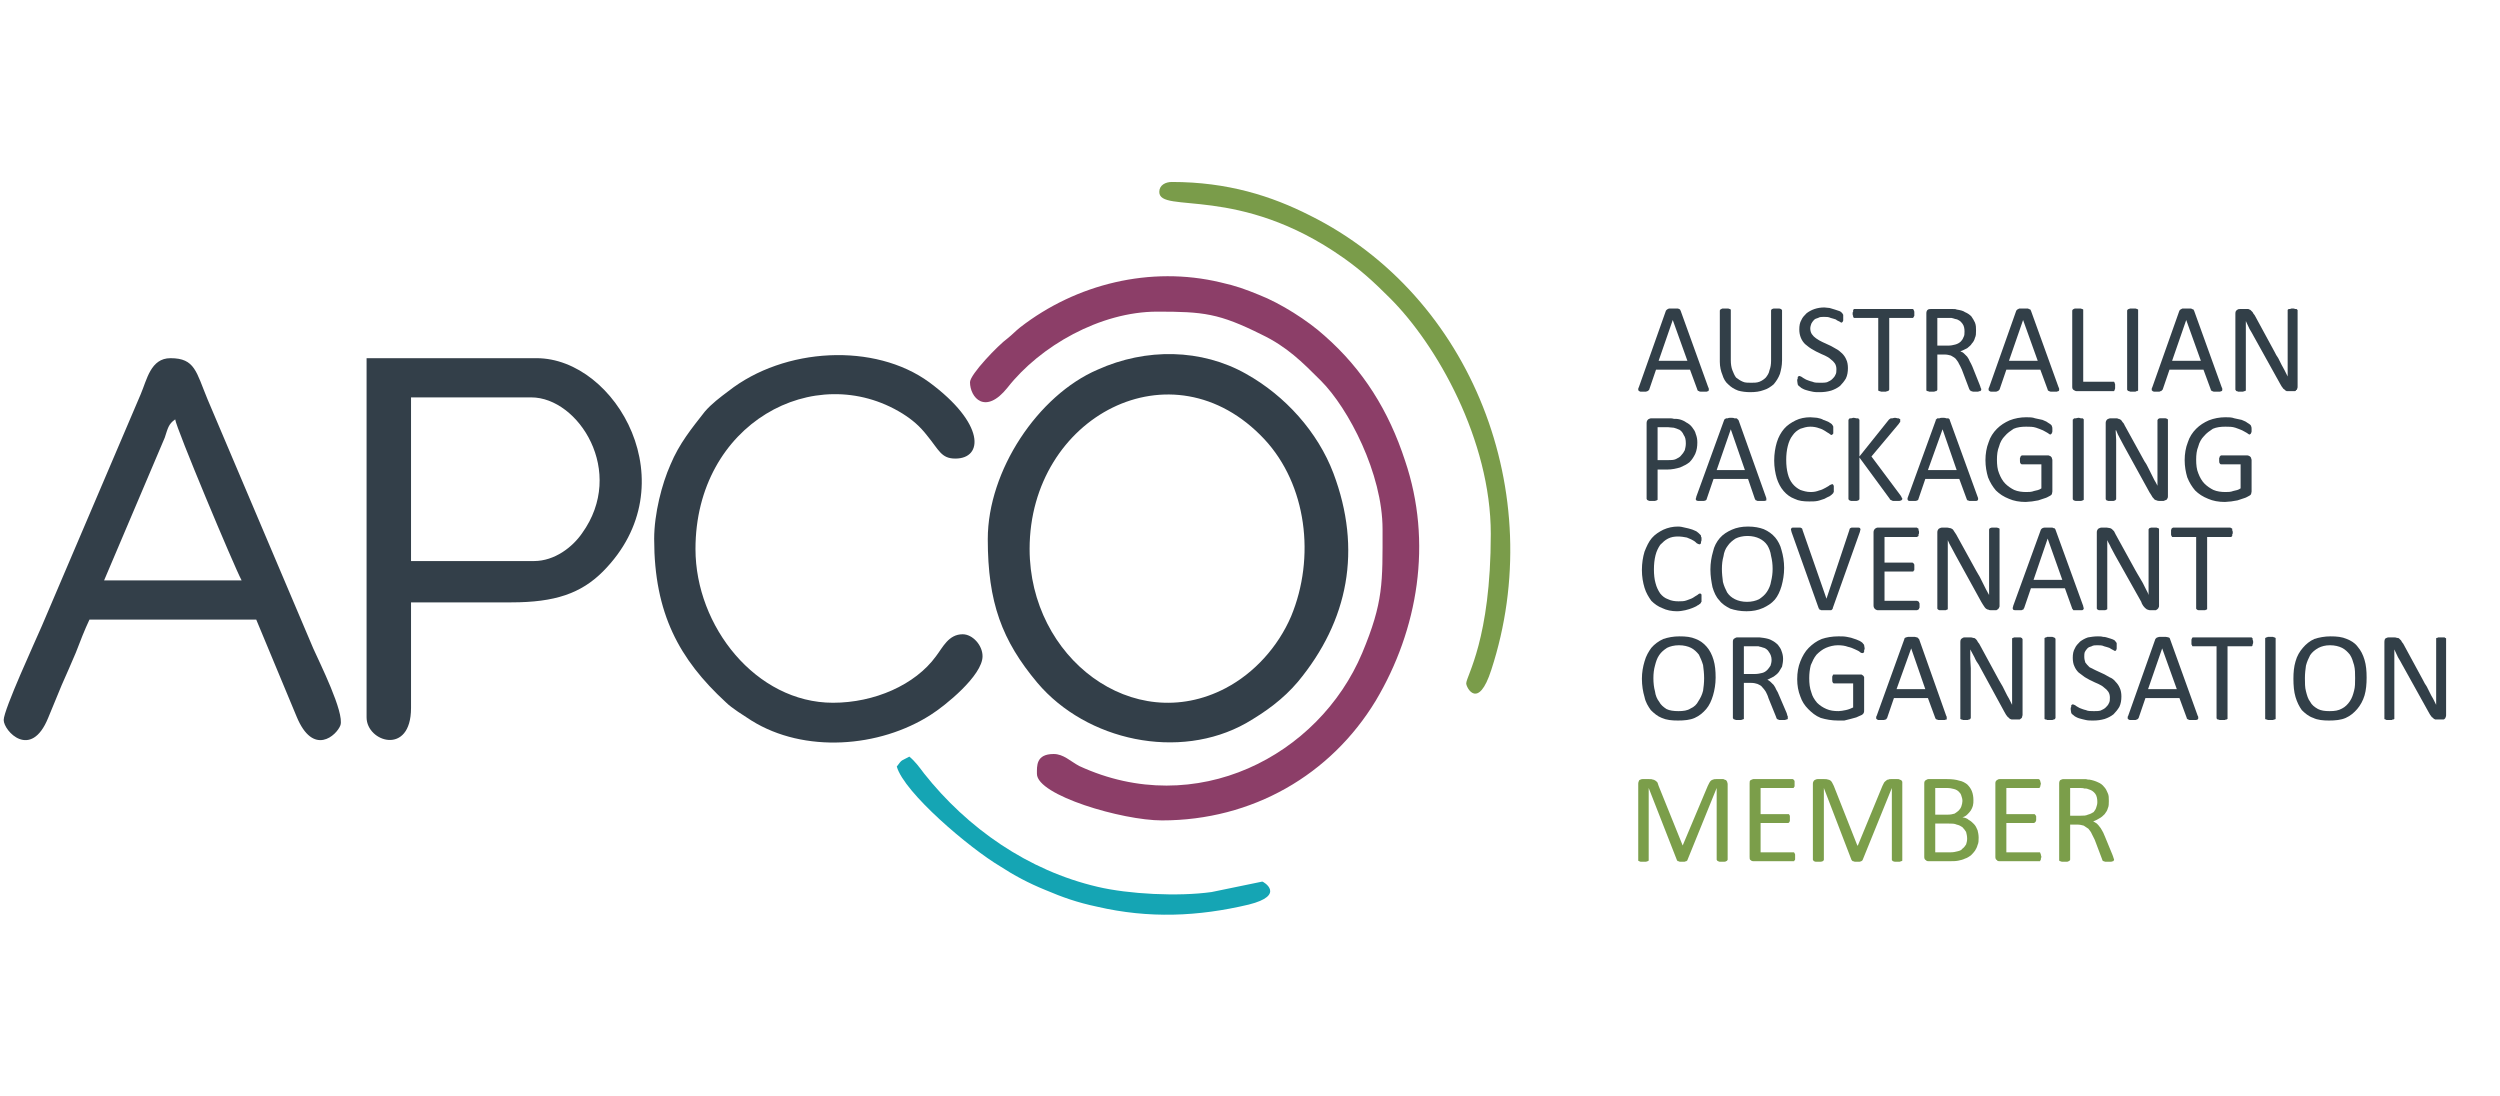 <?xml version="1.0" encoding="UTF-8"?> <svg xmlns="http://www.w3.org/2000/svg" xmlns:xlink="http://www.w3.org/1999/xlink" xmlns:xodm="http://www.corel.com/coreldraw/odm/2003" xml:space="preserve" width="114px" height="50px" version="1.1" style="shape-rendering:geometricPrecision; text-rendering:geometricPrecision; image-rendering:optimizeQuality; fill-rule:evenodd; clip-rule:evenodd" viewBox="0 0 47.67 20.97"> <defs> <style type="text/css"> .fil6 {fill:none} .fil3 {fill:#15A5B4} .fil0 {fill:#333F49} .fil2 {fill:#7A9C4A} .fil1 {fill:#8C3E68} .fil4 {fill:#323F48;fill-rule:nonzero} .fil5 {fill:#7B9E4A;fill-rule:nonzero} </style> </defs> <g id="Layer_x0020_1">  <g id="_105553273174080"> <g> <path class="fil0" d="M19.62 10.5c0,-2.53 2.73,-3.98 4.49,-2.1 0.81,0.87 0.98,2.26 0.51,3.39 -0.25,0.58 -0.7,1.08 -1.25,1.37 -1.77,0.93 -3.75,-0.58 -3.75,-2.66zm-0.8 -0.19c0,1.21 0.27,1.94 0.95,2.75 0.94,1.11 2.71,1.49 3.99,0.77 0.38,-0.22 0.71,-0.46 0.99,-0.79 0.97,-1.17 1.23,-2.53 0.68,-3.99 -0.3,-0.79 -0.92,-1.48 -1.67,-1.9 -0.85,-0.48 -1.91,-0.5 -2.84,-0.08 -1.14,0.49 -2.1,1.93 -2.1,3.24z"></path> <path class="fil1" d="M18.48 7.31c0,0.29 0.29,0.64 0.72,0.1 0.62,-0.79 1.77,-1.45 2.86,-1.45 0.88,0 1.18,0.03 2,0.44 0.48,0.23 0.77,0.52 1.13,0.88 0.53,0.53 1.18,1.78 1.18,2.84 0,1.02 0.02,1.39 -0.39,2.37 -0.83,1.97 -3.18,3.19 -5.41,2.16 -0.17,-0.09 -0.3,-0.23 -0.49,-0.23 -0.34,0 -0.32,0.23 -0.32,0.38 0,0.41 1.63,0.89 2.39,0.89 1.73,0 3.23,-0.87 4.09,-2.29 0.81,-1.36 1.09,-3.03 0.56,-4.59 -0.31,-0.95 -0.8,-1.74 -1.54,-2.39 -0.32,-0.29 -0.84,-0.62 -1.25,-0.78 -0.27,-0.11 -0.43,-0.17 -0.74,-0.24 -1.34,-0.32 -2.76,0.03 -3.83,0.86 -0.1,0.08 -0.14,0.13 -0.24,0.21 -0.18,0.13 -0.72,0.69 -0.72,0.84z"></path> <path class="fil0" d="M10.14 10.73l-2.35 0 0 -3.13 2.3 0c0.9,0 1.82,1.42 0.97,2.6 -0.18,0.26 -0.52,0.53 -0.92,0.53zm-3.2 2.99c0,0.47 0.85,0.74 0.85,-0.18l0 -2.02 1.92 0c0.83,0 1.33,-0.17 1.75,-0.59 1.65,-1.66 0.25,-4.08 -1.27,-4.08l-3.25 0 0 6.87z"></path> <path class="fil0" d="M3.28 8.02c0.01,0.15 1.13,2.82 1.27,3.08l-2.63 0 1.16 -2.73c0.06,-0.18 0.07,-0.26 0.2,-0.35zm-3.28 5.75c0,0.21 0.52,0.77 0.85,-0.04 0.08,-0.19 0.17,-0.41 0.26,-0.63 0.1,-0.22 0.17,-0.39 0.27,-0.62 0.08,-0.21 0.17,-0.44 0.26,-0.63l3.19 0 0.77 1.85c0.32,0.78 0.77,0.36 0.84,0.17 0.08,-0.24 -0.4,-1.2 -0.52,-1.47l-2.02 -4.76c-0.22,-0.53 -0.24,-0.79 -0.71,-0.79 -0.38,0 -0.45,0.41 -0.57,0.69l-1.89 4.43c-0.12,0.28 -0.73,1.6 -0.73,1.8z"></path> <path class="fil0" d="M12.44 10.31c0,1.42 0.48,2.3 1.37,3.12 0.12,0.12 0.34,0.25 0.49,0.35 1.01,0.63 2.45,0.52 3.43,-0.11 0.27,-0.17 0.99,-0.75 0.99,-1.12 0,-0.21 -0.19,-0.42 -0.38,-0.42 -0.27,0 -0.38,0.25 -0.51,0.42 -0.4,0.55 -1.18,0.89 -1.97,0.89 -1.47,0 -2.63,-1.46 -2.63,-2.94 0,-2.4 2.28,-3.63 3.96,-2.59 0.19,0.12 0.33,0.24 0.47,0.42 0.23,0.28 0.27,0.44 0.54,0.44 0.54,0 0.57,-0.67 -0.5,-1.46 -1.04,-0.76 -2.77,-0.67 -3.84,0.17 -0.16,0.12 -0.32,0.24 -0.45,0.39 -0.25,0.32 -0.49,0.61 -0.66,1.02 -0.16,0.36 -0.31,0.93 -0.31,1.42z"></path> <path class="fil2" d="M22.1 3.67c0,0.43 1.52,-0.15 3.52,1.26 0.34,0.24 0.58,0.46 0.88,0.76 0.91,0.9 1.94,2.73 1.94,4.52 0,2.02 -0.47,2.72 -0.47,2.86 0,0.08 0.23,0.52 0.48,-0.26 1.1,-3.37 -0.37,-7.15 -3.47,-8.69 -0.73,-0.37 -1.57,-0.64 -2.64,-0.64 -0.12,0 -0.24,0.06 -0.24,0.19z"></path> <path class="fil3" d="M17.08 14.66c0.14,0.5 1.39,1.56 1.98,1.91 0.26,0.17 0.54,0.32 0.86,0.45 0.33,0.14 0.61,0.24 0.99,0.32 0.99,0.23 1.93,0.19 2.9,-0.04 0.72,-0.18 0.28,-0.44 0.26,-0.44l-0.97 0.2c-0.64,0.09 -1.59,0.04 -2.18,-0.1 -1.33,-0.31 -2.49,-1.12 -3.32,-2.17 -0.09,-0.12 -0.17,-0.23 -0.28,-0.32 -0.16,0.09 -0.13,0.04 -0.24,0.19z"></path> </g> <g> <path class="fil4" d="M32.6 7.41c0.01,0.01 0.01,0.03 0.01,0.04 0,0.01 0,0.02 -0.01,0.03 0,0 -0.01,0 -0.03,0.01 -0.01,0 -0.03,0 -0.06,0 -0.03,0 -0.05,0 -0.06,0 -0.02,0 -0.03,-0.01 -0.03,-0.01 -0.01,0 -0.02,-0.01 -0.02,-0.01 -0.01,-0.01 -0.01,-0.01 -0.01,-0.02l-0.14 -0.38 -0.65 0 -0.13 0.38c0,0 0,0.01 -0.01,0.01 0,0.01 -0.01,0.01 -0.02,0.02 0,0 -0.01,0 -0.03,0.01 -0.01,0 -0.03,0 -0.05,0 -0.03,0 -0.05,0 -0.06,0 -0.02,-0.01 -0.03,-0.01 -0.03,-0.02 -0.01,0 -0.01,-0.01 -0.01,-0.02 0,-0.01 0,-0.03 0.01,-0.04l0.52 -1.47c0.01,-0.01 0.01,-0.01 0.02,-0.02 0,0 0.01,-0.01 0.02,-0.01 0.01,-0.01 0.02,-0.01 0.04,-0.01 0.02,0 0.04,0 0.06,0 0.03,0 0.05,0 0.06,0 0.02,0 0.04,0 0.05,0.01 0.01,0 0.02,0.01 0.02,0.01 0,0.01 0.01,0.02 0.01,0.02l0.53 1.47zm-0.68 -1.29l0 0 -0.27 0.78 0.55 0 -0.28 -0.78z"></path> <path id="_1" class="fil4" d="M34.01 6.9c0,0.09 -0.02,0.18 -0.04,0.25 -0.03,0.08 -0.07,0.14 -0.12,0.2 -0.06,0.05 -0.12,0.09 -0.19,0.11 -0.08,0.03 -0.16,0.04 -0.26,0.04 -0.08,0 -0.16,-0.01 -0.23,-0.03 -0.08,-0.03 -0.14,-0.07 -0.19,-0.12 -0.05,-0.04 -0.09,-0.11 -0.11,-0.18 -0.03,-0.07 -0.05,-0.16 -0.05,-0.25l0 -0.98c0,-0.01 0.01,-0.01 0.01,-0.02 0,0 0.01,-0.01 0.02,-0.01 0,0 0.01,-0.01 0.03,-0.01 0.01,0 0.03,0 0.05,0 0.02,0 0.03,0 0.05,0 0.01,0 0.02,0.01 0.03,0.01 0.01,0 0.01,0.01 0.02,0.01 0,0.01 0,0.01 0,0.02l0 0.95c0,0.07 0.01,0.14 0.03,0.19 0.02,0.05 0.04,0.1 0.07,0.14 0.04,0.03 0.08,0.06 0.13,0.08 0.04,0.02 0.1,0.02 0.16,0.02 0.06,0 0.11,0 0.16,-0.02 0.05,-0.02 0.09,-0.05 0.12,-0.08 0.03,-0.04 0.06,-0.08 0.07,-0.14 0.02,-0.05 0.03,-0.11 0.03,-0.18l0 -0.96c0,-0.01 0,-0.01 0.01,-0.02 0,0 0,-0.01 0.01,-0.01 0.01,0 0.02,-0.01 0.03,-0.01 0.02,0 0.03,0 0.06,0 0.01,0 0.03,0 0.04,0 0.02,0 0.03,0.01 0.04,0.01 0,0 0.01,0.01 0.01,0.01 0.01,0.01 0.01,0.01 0.01,0.02l0 0.96z"></path> <path id="_2" class="fil4" d="M35.27 7.04c0,0.07 -0.01,0.14 -0.04,0.2 -0.03,0.05 -0.07,0.1 -0.11,0.14 -0.05,0.04 -0.11,0.07 -0.17,0.09 -0.07,0.02 -0.14,0.03 -0.22,0.03 -0.05,0 -0.1,0 -0.14,-0.01 -0.05,-0.01 -0.09,-0.02 -0.12,-0.03 -0.04,-0.01 -0.07,-0.03 -0.09,-0.04 -0.02,-0.02 -0.04,-0.03 -0.05,-0.04 -0.01,-0.01 -0.02,-0.02 -0.02,-0.03 0,-0.02 -0.01,-0.04 -0.01,-0.07 0,-0.01 0,-0.03 0.01,-0.04 0,-0.01 0,-0.02 0,-0.03 0.01,-0.01 0.01,-0.01 0.01,-0.01 0.01,-0.01 0.02,-0.01 0.02,-0.01 0.01,0 0.03,0.01 0.05,0.02 0.02,0.02 0.05,0.03 0.08,0.05 0.03,0.01 0.07,0.03 0.12,0.04 0.04,0.02 0.09,0.02 0.15,0.02 0.05,0 0.09,0 0.13,-0.01 0.04,-0.02 0.07,-0.03 0.1,-0.06 0.02,-0.02 0.05,-0.05 0.06,-0.08 0.02,-0.03 0.02,-0.07 0.02,-0.11 0,-0.04 -0.01,-0.08 -0.03,-0.11 -0.02,-0.03 -0.05,-0.06 -0.08,-0.08 -0.03,-0.03 -0.07,-0.05 -0.11,-0.07 -0.05,-0.02 -0.09,-0.04 -0.13,-0.06 -0.05,-0.02 -0.09,-0.05 -0.13,-0.07 -0.05,-0.03 -0.08,-0.06 -0.12,-0.09 -0.03,-0.03 -0.06,-0.07 -0.08,-0.12 -0.02,-0.05 -0.03,-0.1 -0.03,-0.16 0,-0.07 0.01,-0.13 0.04,-0.18 0.02,-0.05 0.06,-0.09 0.1,-0.13 0.04,-0.03 0.09,-0.06 0.15,-0.08 0.06,-0.02 0.12,-0.03 0.19,-0.03 0.03,0 0.07,0.01 0.1,0.01 0.04,0.01 0.07,0.02 0.1,0.03 0.03,0.01 0.06,0.02 0.09,0.03 0.02,0.01 0.04,0.02 0.04,0.03 0.01,0.01 0.02,0.02 0.02,0.02 0,0 0,0.01 0.01,0.02 0,0 0,0.01 0,0.02 0,0.01 0,0.02 0,0.04 0,0.01 0,0.03 0,0.04 0,0.01 0,0.02 -0.01,0.03 0,0.01 0,0.01 -0.01,0.01 0,0.01 -0.01,0.01 -0.01,0.01 -0.01,0 -0.03,-0.01 -0.04,-0.02 -0.02,-0.01 -0.05,-0.02 -0.07,-0.04 -0.03,-0.01 -0.06,-0.02 -0.1,-0.03 -0.04,-0.02 -0.08,-0.02 -0.13,-0.02 -0.04,0 -0.08,0 -0.11,0.02 -0.04,0.01 -0.06,0.02 -0.08,0.04 -0.02,0.02 -0.04,0.05 -0.05,0.07 -0.01,0.03 -0.02,0.06 -0.02,0.09 0,0.04 0.01,0.08 0.03,0.11 0.02,0.03 0.05,0.06 0.08,0.08 0.04,0.03 0.08,0.05 0.12,0.07 0.04,0.02 0.09,0.04 0.13,0.06 0.05,0.02 0.09,0.05 0.13,0.07 0.04,0.02 0.08,0.05 0.12,0.09 0.03,0.03 0.06,0.07 0.08,0.12 0.02,0.04 0.03,0.1 0.03,0.16z"></path> <path id="_3" class="fil4" d="M36.54 6c0,0.01 0,0.03 0,0.04 -0.01,0.01 -0.01,0.02 -0.01,0.02 -0.01,0.01 -0.01,0.02 -0.02,0.02 0,0 -0.01,0 -0.01,0l-0.44 0 0 1.37c0,0.01 -0.01,0.01 -0.01,0.02 0,0 -0.01,0.01 -0.02,0.01 0,0 -0.02,0 -0.03,0.01 -0.01,0 -0.03,0 -0.05,0 -0.02,0 -0.04,0 -0.05,0 -0.01,-0.01 -0.02,-0.01 -0.03,-0.01 -0.01,0 -0.01,-0.01 -0.02,-0.01 0,-0.01 0,-0.01 0,-0.02l0 -1.37 -0.45 0c0,0 -0.01,0 -0.01,0 -0.01,0 -0.01,-0.01 -0.02,-0.02 0,0 0,-0.01 0,-0.02 -0.01,-0.01 -0.01,-0.03 -0.01,-0.04 0,-0.02 0,-0.03 0.01,-0.04 0,-0.02 0,-0.03 0,-0.03 0.01,-0.01 0.01,-0.02 0.02,-0.02 0,0 0.01,0 0.01,0l1.1 0c0,0 0.01,0 0.01,0 0.01,0 0.01,0.01 0.02,0.02 0,0 0,0.01 0.01,0.03 0,0.01 0,0.02 0,0.04z"></path> <path id="_4" class="fil4" d="M37.82 7.45c0,0.01 0,0.01 -0.01,0.02 0,0 0,0.01 -0.01,0.01 -0.01,0 -0.02,0 -0.04,0.01 -0.01,0 -0.03,0 -0.06,0 -0.02,0 -0.03,0 -0.04,0 -0.02,-0.01 -0.03,-0.01 -0.04,-0.01 0,-0.01 -0.01,-0.01 -0.02,-0.02 0,0 0,-0.01 -0.01,-0.02l-0.14 -0.37c-0.02,-0.05 -0.04,-0.08 -0.06,-0.12 -0.01,-0.03 -0.04,-0.06 -0.06,-0.09 -0.03,-0.03 -0.06,-0.04 -0.09,-0.06 -0.03,-0.01 -0.08,-0.02 -0.12,-0.02l-0.14 0 0 0.67c0,0.01 0,0.01 -0.01,0.02 0,0 -0.01,0.01 -0.01,0.01 -0.01,0 -0.02,0 -0.04,0.01 -0.01,0 -0.03,0 -0.05,0 -0.02,0 -0.03,0 -0.05,0 -0.01,-0.01 -0.02,-0.01 -0.03,-0.01 -0.01,0 -0.01,-0.01 -0.02,-0.01 0,-0.01 0,-0.01 0,-0.02l0 -1.46c0,-0.03 0.01,-0.05 0.02,-0.06 0.02,-0.02 0.04,-0.02 0.06,-0.02l0.33 0c0.04,0 0.07,0 0.1,0 0.03,0 0.05,0 0.07,0.01 0.06,0.01 0.12,0.02 0.16,0.05 0.05,0.02 0.09,0.05 0.12,0.08 0.03,0.04 0.05,0.08 0.07,0.12 0.02,0.05 0.02,0.1 0.02,0.15 0,0.06 0,0.1 -0.02,0.14 -0.01,0.04 -0.03,0.08 -0.06,0.11 -0.02,0.04 -0.06,0.06 -0.09,0.09 -0.04,0.02 -0.08,0.04 -0.13,0.06 0.03,0.01 0.05,0.02 0.07,0.04 0.02,0.02 0.04,0.04 0.06,0.06 0.02,0.03 0.04,0.06 0.05,0.09 0.02,0.03 0.03,0.06 0.05,0.1l0.14 0.35c0.01,0.03 0.02,0.05 0.02,0.06 0.01,0.01 0.01,0.02 0.01,0.03zm-0.32 -1.11c0,-0.06 -0.01,-0.11 -0.04,-0.15 -0.03,-0.04 -0.07,-0.08 -0.14,-0.09 -0.02,-0.01 -0.04,-0.01 -0.07,-0.02 -0.02,0 -0.06,0 -0.1,0l-0.17 0 0 0.53 0.2 0c0.06,0 0.1,-0.01 0.14,-0.02 0.04,-0.01 0.08,-0.03 0.11,-0.06 0.02,-0.02 0.04,-0.05 0.05,-0.08 0.02,-0.03 0.02,-0.07 0.02,-0.11z"></path> <path id="_5" class="fil4" d="M39.3 7.41c0.01,0.01 0.01,0.03 0.01,0.04 0,0.01 0,0.02 -0.01,0.03 -0.01,0 -0.02,0 -0.03,0.01 -0.02,0 -0.03,0 -0.06,0 -0.03,0 -0.05,0 -0.06,0 -0.02,0 -0.03,-0.01 -0.03,-0.01 -0.01,0 -0.02,-0.01 -0.02,-0.01 -0.01,-0.01 -0.01,-0.01 -0.01,-0.02l-0.14 -0.38 -0.65 0 -0.13 0.38c0,0 -0.01,0.01 -0.01,0.01 -0.01,0.01 -0.01,0.01 -0.02,0.02 -0.01,0 -0.02,0 -0.03,0.01 -0.01,0 -0.03,0 -0.05,0 -0.03,0 -0.05,0 -0.06,0 -0.02,-0.01 -0.03,-0.01 -0.03,-0.02 -0.01,0 -0.01,-0.01 -0.01,-0.02 0,-0.01 0,-0.03 0.01,-0.04l0.52 -1.47c0.01,-0.01 0.01,-0.01 0.02,-0.02 0,0 0.01,-0.01 0.02,-0.01 0.01,-0.01 0.02,-0.01 0.04,-0.01 0.02,0 0.04,0 0.06,0 0.03,0 0.05,0 0.06,0 0.02,0 0.03,0 0.04,0.01 0.01,0 0.02,0.01 0.03,0.01 0,0.01 0.01,0.02 0.01,0.02l0.53 1.47zm-0.68 -1.29l0 0 -0.27 0.78 0.55 0 -0.28 -0.78z"></path> <path id="_6" class="fil4" d="M40.38 7.39c0,0.02 0,0.03 0,0.04 0,0.01 -0.01,0.02 -0.01,0.03 0,0.01 -0.01,0.01 -0.01,0.02 -0.01,0 -0.02,0 -0.02,0l-0.7 0c-0.02,0 -0.03,-0.01 -0.05,-0.02 -0.02,-0.01 -0.03,-0.03 -0.03,-0.06l0 -1.46c0,-0.01 0.01,-0.01 0.01,-0.02 0,0 0.01,-0.01 0.02,-0.01 0,0 0.01,-0.01 0.03,-0.01 0.01,0 0.03,0 0.05,0 0.02,0 0.04,0 0.05,0 0.01,0 0.02,0.01 0.03,0.01 0.01,0 0.02,0.01 0.02,0.01 0,0.01 0,0.01 0,0.02l0 1.36 0.57 0c0,0 0.01,0 0.02,0 0,0.01 0.01,0.01 0.01,0.02 0,0.01 0.01,0.02 0.01,0.03 0,0.01 0,0.02 0,0.04z"></path> <path id="_7" class="fil4" d="M40.82 7.45c0,0.01 0,0.01 0,0.02 -0.01,0 -0.01,0.01 -0.02,0.01 -0.01,0 -0.02,0 -0.03,0.01 -0.02,0 -0.03,0 -0.05,0 -0.02,0 -0.04,0 -0.05,0 -0.02,-0.01 -0.03,-0.01 -0.03,-0.01 -0.01,0 -0.02,-0.01 -0.02,-0.01 0,-0.01 -0.01,-0.01 -0.01,-0.02l0 -1.51c0,-0.01 0.01,-0.01 0.01,-0.02 0,0 0.01,-0.01 0.02,-0.01 0.01,0 0.02,-0.01 0.03,-0.01 0.01,0 0.03,0 0.05,0 0.02,0 0.03,0 0.05,0 0.01,0 0.02,0.01 0.03,0.01 0.01,0 0.01,0.01 0.02,0.01 0,0.01 0,0.01 0,0.02l0 1.51z"></path> <path id="_8" class="fil4" d="M42.42 7.41c0.01,0.01 0.01,0.03 0.01,0.04 0,0.01 0,0.02 -0.01,0.03 -0.01,0 -0.02,0 -0.03,0.01 -0.02,0 -0.04,0 -0.06,0 -0.03,0 -0.05,0 -0.06,0 -0.02,0 -0.03,-0.01 -0.03,-0.01 -0.01,0 -0.02,-0.01 -0.02,-0.01 -0.01,-0.01 -0.01,-0.01 -0.01,-0.02l-0.14 -0.38 -0.65 0 -0.13 0.38c0,0 -0.01,0.01 -0.01,0.01 -0.01,0.01 -0.01,0.01 -0.02,0.02 -0.01,0 -0.02,0 -0.03,0.01 -0.02,0 -0.03,0 -0.05,0 -0.03,0 -0.05,0 -0.06,0 -0.02,-0.01 -0.03,-0.01 -0.03,-0.02 -0.01,0 -0.01,-0.01 -0.01,-0.02 0,-0.01 0,-0.03 0.01,-0.04l0.52 -1.47c0.01,-0.01 0.01,-0.01 0.02,-0.02 0,0 0.01,-0.01 0.02,-0.01 0.01,-0.01 0.02,-0.01 0.04,-0.01 0.02,0 0.04,0 0.06,0 0.02,0 0.05,0 0.06,0 0.02,0 0.03,0 0.04,0.01 0.01,0 0.02,0.01 0.03,0.01 0,0.01 0.01,0.02 0.01,0.02l0.53 1.47zm-0.68 -1.29l0 0 -0.27 0.78 0.55 0 -0.28 -0.78z"></path> <path id="_9" class="fil4" d="M43.87 7.39c0,0.02 0,0.03 -0.01,0.05 0,0.01 -0.01,0.02 -0.02,0.02 0,0.01 -0.01,0.02 -0.02,0.02 -0.02,0 -0.03,0 -0.04,0l-0.06 0c-0.02,0 -0.04,0 -0.06,0 -0.01,-0.01 -0.03,-0.01 -0.04,-0.03 -0.02,-0.01 -0.03,-0.02 -0.04,-0.04 -0.02,-0.02 -0.03,-0.05 -0.05,-0.08l-0.5 -0.9c-0.02,-0.04 -0.05,-0.09 -0.08,-0.14 -0.02,-0.05 -0.05,-0.1 -0.07,-0.15l0 0c0,0.06 0,0.12 0,0.18 0,0.06 0,0.12 0,0.18l0 0.95c0,0.01 0,0.01 0,0.02 -0.01,0 -0.01,0.01 -0.02,0.01 -0.01,0 -0.02,0 -0.03,0.01 -0.01,0 -0.03,0 -0.05,0 -0.02,0 -0.03,0 -0.05,0 -0.01,-0.01 -0.02,-0.01 -0.03,-0.01 0,0 -0.01,-0.01 -0.01,-0.01 0,-0.01 -0.01,-0.01 -0.01,-0.02l0 -1.45c0,-0.04 0.01,-0.06 0.03,-0.07 0.02,-0.02 0.04,-0.02 0.06,-0.02l0.1 0c0.02,0 0.04,0 0.06,0 0.01,0.01 0.03,0.01 0.04,0.02 0.01,0.01 0.03,0.03 0.04,0.04 0.01,0.02 0.02,0.04 0.04,0.06l0.38 0.7c0.02,0.04 0.04,0.08 0.07,0.12 0.02,0.04 0.04,0.08 0.06,0.12 0.02,0.04 0.04,0.07 0.06,0.11 0.02,0.04 0.04,0.08 0.06,0.12l0 0c0,-0.07 0,-0.14 0,-0.21 0,-0.06 0,-0.13 0,-0.19l0 -0.86c0,0 0,-0.01 0,-0.01 0,-0.01 0.01,-0.01 0.02,-0.02 0,0 0.01,0 0.03,0 0.01,-0.01 0.02,-0.01 0.04,-0.01 0.02,0 0.04,0 0.05,0.01 0.01,0 0.02,0 0.03,0 0.01,0.01 0.01,0.01 0.02,0.02 0,0 0,0.01 0,0.01l0 1.45z"></path> <path id="_10" class="fil4" d="M32.39 8.46c0,0.08 -0.01,0.15 -0.04,0.22 -0.03,0.06 -0.06,0.11 -0.11,0.16 -0.05,0.04 -0.11,0.07 -0.18,0.1 -0.07,0.02 -0.15,0.04 -0.25,0.04l-0.18 0 0 0.56c0,0.01 0,0.01 0,0.02 -0.01,0 -0.01,0.01 -0.02,0.01 -0.01,0 -0.02,0.01 -0.03,0.01 -0.02,0 -0.03,0 -0.05,0 -0.02,0 -0.04,0 -0.05,0 -0.02,0 -0.03,-0.01 -0.03,-0.01 -0.01,0 -0.02,-0.01 -0.02,-0.01 0,-0.01 -0.01,-0.01 -0.01,-0.02l0 -1.45c0,-0.03 0.01,-0.05 0.03,-0.07 0.02,-0.01 0.04,-0.02 0.05,-0.02l0.34 0c0.04,0 0.07,0 0.1,0.01 0.03,0 0.07,0 0.11,0.01 0.04,0.01 0.09,0.03 0.13,0.06 0.04,0.02 0.08,0.05 0.11,0.09 0.03,0.04 0.06,0.08 0.07,0.13 0.02,0.05 0.03,0.1 0.03,0.16zm-0.22 0.02c0,-0.07 -0.01,-0.12 -0.04,-0.16 -0.02,-0.05 -0.05,-0.08 -0.08,-0.1 -0.04,-0.02 -0.08,-0.03 -0.11,-0.04 -0.04,0 -0.08,-0.01 -0.11,-0.01l-0.2 0 0 0.63 0.19 0c0.06,0 0.12,0 0.16,-0.02 0.04,-0.02 0.08,-0.04 0.1,-0.07 0.03,-0.03 0.05,-0.06 0.07,-0.1 0.01,-0.04 0.02,-0.08 0.02,-0.13z"></path> <path id="_11" class="fil4" d="M33.7 9.5c0.01,0.02 0.01,0.03 0.01,0.04 0,0.01 0,0.02 0,0.03 -0.01,0 -0.02,0.01 -0.04,0.01 -0.01,0 -0.03,0 -0.06,0 -0.02,0 -0.04,0 -0.06,0 -0.01,0 -0.02,0 -0.03,-0.01 -0.01,0 -0.01,0 -0.02,-0.01 0,0 0,-0.01 -0.01,-0.02l-0.13 -0.38 -0.66 0 -0.13 0.38c0,0.01 0,0.01 -0.01,0.02 0,0 -0.01,0.01 -0.01,0.01 -0.01,0 -0.02,0.01 -0.04,0.01 -0.01,0 -0.03,0 -0.05,0 -0.03,0 -0.04,0 -0.06,0 -0.01,0 -0.02,-0.01 -0.03,-0.01 -0.01,-0.01 -0.01,-0.02 -0.01,-0.03 0,-0.01 0.01,-0.02 0.01,-0.04l0.53 -1.46c0,-0.01 0.01,-0.02 0.01,-0.02 0.01,-0.01 0.02,-0.01 0.03,-0.02 0.01,0 0.02,0 0.03,0 0.02,-0.01 0.04,-0.01 0.06,-0.01 0.03,0 0.05,0 0.07,0.01 0.01,0 0.03,0 0.04,0 0.01,0.01 0.02,0.01 0.02,0.02 0.01,0 0.01,0.01 0.02,0.02l0.52 1.46zm-0.67 -1.29l0 0 -0.27 0.78 0.54 0 -0.27 -0.78z"></path> <path id="_12" class="fil4" d="M35 9.35c0,0.01 0,0.02 0,0.03 0,0.01 0,0.02 0,0.03 -0.01,0.01 -0.01,0.01 -0.01,0.02 -0.01,0.01 -0.01,0.01 -0.02,0.02 -0.01,0.01 -0.02,0.02 -0.05,0.04 -0.03,0.01 -0.06,0.03 -0.1,0.05 -0.04,0.01 -0.08,0.03 -0.13,0.04 -0.05,0.01 -0.1,0.01 -0.16,0.01 -0.11,0 -0.2,-0.01 -0.28,-0.05 -0.08,-0.03 -0.15,-0.08 -0.21,-0.15 -0.06,-0.07 -0.1,-0.15 -0.13,-0.24 -0.03,-0.1 -0.05,-0.22 -0.05,-0.34 0,-0.13 0.02,-0.25 0.05,-0.35 0.03,-0.1 0.08,-0.19 0.14,-0.26 0.06,-0.07 0.14,-0.12 0.22,-0.16 0.08,-0.04 0.18,-0.06 0.28,-0.06 0.05,0 0.09,0.01 0.13,0.01 0.05,0.01 0.09,0.02 0.12,0.04 0.04,0.01 0.07,0.03 0.1,0.04 0.03,0.02 0.05,0.03 0.06,0.04 0.01,0.02 0.02,0.02 0.02,0.03 0,0 0.01,0.01 0.01,0.02 0,0 0,0.01 0,0.02 0,0.02 0,0.03 0,0.04 0,0.02 0,0.03 0,0.04 0,0.02 0,0.03 0,0.03 -0.01,0.01 -0.01,0.02 -0.02,0.02 0,0 -0.01,0.01 -0.01,0.01 -0.01,0 -0.03,-0.01 -0.05,-0.03 -0.02,-0.01 -0.05,-0.03 -0.08,-0.05 -0.03,-0.02 -0.07,-0.04 -0.11,-0.05 -0.05,-0.02 -0.11,-0.03 -0.17,-0.03 -0.07,0 -0.13,0.02 -0.19,0.04 -0.06,0.03 -0.11,0.07 -0.15,0.13 -0.04,0.05 -0.07,0.12 -0.09,0.2 -0.02,0.08 -0.03,0.17 -0.03,0.26 0,0.11 0.01,0.19 0.03,0.27 0.02,0.08 0.05,0.14 0.09,0.19 0.04,0.05 0.09,0.09 0.15,0.12 0.06,0.02 0.12,0.04 0.2,0.04 0.06,0 0.11,-0.01 0.16,-0.03 0.05,-0.01 0.08,-0.03 0.12,-0.05 0.03,-0.02 0.06,-0.03 0.08,-0.05 0.02,-0.01 0.04,-0.02 0.05,-0.02 0,0 0.01,0 0.01,0 0.01,0.01 0.01,0.01 0.01,0.02 0.01,0 0.01,0.01 0.01,0.02 0,0.02 0,0.03 0,0.05z"></path> <path id="_13" class="fil4" d="M36.31 9.54c0,0.01 0,0.01 -0.01,0.02 0,0 -0.01,0.01 -0.01,0.01 -0.01,0 -0.02,0.01 -0.04,0.01 -0.01,0 -0.03,0 -0.05,0 -0.03,0 -0.05,0 -0.07,0 -0.02,-0.01 -0.03,-0.01 -0.04,-0.02 -0.01,0 -0.02,-0.01 -0.02,-0.02l-0.58 -0.79 0 0.79c0,0.01 0,0.01 -0.01,0.02 0,0 -0.01,0.01 -0.01,0.01 -0.01,0 -0.02,0.01 -0.04,0.01 -0.01,0 -0.03,0 -0.05,0 -0.02,0 -0.03,0 -0.05,0 -0.01,0 -0.02,-0.01 -0.03,-0.01 0,0 -0.01,-0.01 -0.01,-0.01 -0.01,-0.01 -0.01,-0.01 -0.01,-0.02l0 -1.51c0,0 0,-0.01 0.01,-0.01 0,-0.01 0.01,-0.01 0.01,-0.02 0.01,0 0.02,0 0.03,0 0.02,0 0.03,-0.01 0.05,-0.01 0.02,0 0.04,0.01 0.05,0.01 0.02,0 0.03,0 0.04,0 0,0.01 0.01,0.01 0.01,0.02 0.01,0 0.01,0.01 0.01,0.01l0 0.7 0.56 -0.7c0,0 0.01,-0.01 0.01,-0.01 0.01,-0.01 0.02,-0.01 0.03,-0.02 0.01,0 0.02,0 0.03,0 0.01,0 0.03,-0.01 0.05,-0.01 0.02,0 0.04,0.01 0.05,0.01 0.02,0 0.03,0 0.03,0.01 0.01,0 0.02,0 0.02,0.01 0,0 0,0.01 0,0.01 0,0.01 0,0.02 0,0.04 -0.01,0.01 -0.02,0.02 -0.03,0.04l-0.52 0.62 0.56 0.75c0.01,0.02 0.02,0.03 0.02,0.04 0.01,0.01 0.01,0.01 0.01,0.02z"></path> <path id="_14" class="fil4" d="M37.75 9.5c0.01,0.02 0.01,0.03 0.01,0.04 0,0.01 0,0.02 -0.01,0.03 0,0 -0.01,0.01 -0.03,0.01 -0.01,0 -0.03,0 -0.06,0 -0.02,0 -0.04,0 -0.06,0 -0.01,0 -0.02,0 -0.03,-0.01 -0.01,0 -0.02,0 -0.02,-0.01 0,0 -0.01,-0.01 -0.01,-0.02l-0.14 -0.38 -0.65 0 -0.13 0.38c0,0.01 0,0.01 -0.01,0.02 0,0 -0.01,0.01 -0.01,0.01 -0.01,0 -0.02,0.01 -0.04,0.01 -0.01,0 -0.03,0 -0.05,0 -0.03,0 -0.05,0 -0.06,0 -0.02,0 -0.03,-0.01 -0.03,-0.01 -0.01,-0.01 -0.01,-0.02 -0.01,-0.03 0,-0.01 0,-0.02 0.01,-0.04l0.53 -1.46c0,-0.01 0,-0.02 0.01,-0.02 0.01,-0.01 0.01,-0.01 0.02,-0.02 0.01,0 0.03,0 0.04,0 0.02,-0.01 0.04,-0.01 0.06,-0.01 0.03,0 0.05,0 0.07,0.01 0.01,0 0.03,0 0.04,0 0.01,0.01 0.02,0.01 0.02,0.02 0.01,0 0.01,0.01 0.01,0.02l0.53 1.46zm-0.67 -1.29l0 0 -0.28 0.78 0.55 0 -0.27 -0.78z"></path> <path id="_15" class="fil4" d="M39.18 8.21c0,0.02 0,0.03 0,0.04 0,0.02 -0.01,0.03 -0.01,0.03 0,0.01 -0.01,0.02 -0.01,0.02 -0.01,0 -0.01,0.01 -0.02,0.01 -0.01,0 -0.02,-0.01 -0.05,-0.03 -0.02,-0.01 -0.05,-0.03 -0.09,-0.05 -0.04,-0.02 -0.08,-0.03 -0.13,-0.05 -0.06,-0.02 -0.12,-0.02 -0.19,-0.02 -0.09,0 -0.17,0.01 -0.24,0.04 -0.06,0.04 -0.12,0.08 -0.17,0.14 -0.05,0.05 -0.09,0.12 -0.11,0.2 -0.03,0.07 -0.04,0.16 -0.04,0.25 0,0.1 0.01,0.19 0.04,0.26 0.03,0.08 0.07,0.15 0.12,0.2 0.05,0.05 0.11,0.09 0.17,0.12 0.07,0.03 0.15,0.04 0.23,0.04 0.05,0 0.1,0 0.15,-0.02 0.05,-0.01 0.1,-0.02 0.14,-0.05l0 -0.46 -0.37 0c-0.01,0 -0.02,0 -0.03,-0.02 -0.01,-0.01 -0.01,-0.03 -0.01,-0.06 0,-0.02 0,-0.03 0,-0.04 0.01,-0.01 0.01,-0.02 0.01,-0.03 0.01,0 0.01,-0.01 0.01,-0.01 0.01,-0.01 0.02,-0.01 0.02,-0.01l0.5 0c0.01,0 0.02,0 0.03,0.01 0.01,0 0.02,0.01 0.02,0.01 0.01,0.01 0.02,0.02 0.02,0.03 0,0.01 0.01,0.02 0.01,0.04l0 0.6c0,0.02 -0.01,0.04 -0.01,0.05 -0.01,0.02 -0.03,0.03 -0.05,0.04 -0.02,0.01 -0.05,0.03 -0.09,0.04 -0.04,0.01 -0.08,0.03 -0.12,0.04 -0.04,0.01 -0.08,0.01 -0.12,0.02 -0.04,0 -0.08,0.01 -0.12,0.01 -0.12,0 -0.23,-0.02 -0.32,-0.06 -0.1,-0.04 -0.18,-0.09 -0.25,-0.16 -0.06,-0.07 -0.11,-0.15 -0.15,-0.25 -0.03,-0.1 -0.05,-0.21 -0.05,-0.33 0,-0.12 0.02,-0.24 0.06,-0.34 0.03,-0.1 0.09,-0.19 0.16,-0.26 0.07,-0.07 0.15,-0.12 0.24,-0.16 0.1,-0.04 0.21,-0.06 0.32,-0.06 0.06,0 0.12,0 0.17,0.02 0.05,0.01 0.1,0.02 0.14,0.03 0.04,0.02 0.08,0.03 0.1,0.05 0.03,0.02 0.05,0.03 0.06,0.04 0.01,0.01 0.02,0.02 0.02,0.03 0.01,0.02 0.01,0.04 0.01,0.06z"></path> <path id="_16" class="fil4" d="M39.78 9.54c0,0.01 0,0.01 0,0.02 -0.01,0 -0.01,0.01 -0.02,0.01 -0.01,0 -0.02,0.01 -0.03,0.01 -0.02,0 -0.03,0 -0.05,0 -0.02,0 -0.04,0 -0.05,0 -0.02,0 -0.03,-0.01 -0.04,-0.01 0,0 -0.01,-0.01 -0.01,-0.01 -0.01,-0.01 -0.01,-0.01 -0.01,-0.02l0 -1.51c0,0 0,-0.01 0.01,-0.01 0,-0.01 0.01,-0.01 0.02,-0.02 0,0 0.01,0 0.03,0 0.01,0 0.03,-0.01 0.05,-0.01 0.02,0 0.03,0.01 0.05,0.01 0.01,0 0.02,0 0.03,0 0.01,0.01 0.01,0.01 0.02,0.02 0,0 0,0.01 0,0.01l0 1.51z"></path> <path id="_17" class="fil4" d="M41.39 9.49c0,0.01 0,0.03 -0.01,0.04 0,0.01 -0.01,0.02 -0.02,0.03 -0.01,0 -0.02,0.01 -0.03,0.01 -0.01,0.01 -0.02,0.01 -0.03,0.01l-0.07 0c-0.02,0 -0.04,0 -0.05,-0.01 -0.02,0 -0.03,-0.01 -0.05,-0.02 -0.01,-0.02 -0.03,-0.03 -0.04,-0.05 -0.01,-0.02 -0.03,-0.05 -0.05,-0.08l-0.49 -0.89c-0.03,-0.05 -0.05,-0.1 -0.08,-0.15 -0.03,-0.05 -0.05,-0.1 -0.07,-0.15l-0.01 0c0,0.06 0.01,0.12 0.01,0.18 0,0.06 0,0.12 0,0.18l0 0.95c0,0.01 0,0.01 -0.01,0.02 0,0 -0.01,0.01 -0.01,0.01 -0.01,0 -0.02,0.01 -0.03,0.01 -0.02,0 -0.03,0 -0.05,0 -0.02,0 -0.04,0 -0.05,0 -0.01,0 -0.02,-0.01 -0.03,-0.01 -0.01,0 -0.01,-0.01 -0.01,-0.01 -0.01,-0.01 -0.01,-0.01 -0.01,-0.02l0 -1.45c0,-0.03 0.01,-0.05 0.03,-0.07 0.02,-0.01 0.04,-0.02 0.06,-0.02l0.09 0c0.03,0 0.05,0 0.06,0.01 0.02,0 0.03,0.01 0.05,0.02 0.01,0.01 0.02,0.02 0.03,0.04 0.01,0.01 0.03,0.03 0.04,0.06l0.38 0.69c0.03,0.04 0.05,0.08 0.07,0.12 0.02,0.04 0.04,0.08 0.06,0.12 0.02,0.04 0.04,0.08 0.06,0.12 0.02,0.03 0.04,0.07 0.06,0.11l0 0c0,-0.06 0,-0.13 0,-0.2 0,-0.07 0,-0.14 0,-0.2l0 -0.85c0,-0.01 0,-0.01 0.01,-0.02 0,0 0,-0.01 0.01,-0.01 0.01,-0.01 0.02,-0.01 0.03,-0.01 0.02,0 0.03,0 0.05,0 0.02,0 0.04,0 0.05,0 0.01,0 0.02,0 0.03,0.01 0.01,0 0.01,0.01 0.02,0.01 0,0.01 0,0.01 0,0.02l0 1.45z"></path> <path id="_18" class="fil4" d="M42.99 8.21c0,0.02 0,0.03 0,0.04 0,0.02 -0.01,0.03 -0.01,0.03 0,0.01 -0.01,0.02 -0.01,0.02 -0.01,0 -0.01,0.01 -0.02,0.01 -0.01,0 -0.02,-0.01 -0.05,-0.03 -0.02,-0.01 -0.05,-0.03 -0.09,-0.05 -0.04,-0.02 -0.08,-0.03 -0.13,-0.05 -0.06,-0.02 -0.12,-0.02 -0.19,-0.02 -0.09,0 -0.17,0.01 -0.24,0.04 -0.06,0.04 -0.12,0.08 -0.17,0.14 -0.05,0.05 -0.09,0.12 -0.11,0.2 -0.03,0.07 -0.04,0.16 -0.04,0.25 0,0.1 0.01,0.19 0.04,0.26 0.03,0.08 0.07,0.15 0.12,0.2 0.05,0.05 0.11,0.09 0.17,0.12 0.07,0.03 0.15,0.04 0.23,0.04 0.05,0 0.1,0 0.15,-0.02 0.05,-0.01 0.1,-0.02 0.14,-0.05l0 -0.46 -0.37 0c-0.01,0 -0.02,0 -0.03,-0.02 -0.01,-0.01 -0.01,-0.03 -0.01,-0.06 0,-0.02 0,-0.03 0,-0.04 0.01,-0.01 0.01,-0.02 0.01,-0.03 0.01,0 0.01,-0.01 0.01,-0.01 0.01,-0.01 0.02,-0.01 0.02,-0.01l0.5 0c0.01,0 0.02,0 0.03,0.01 0.01,0 0.02,0.01 0.02,0.01 0.01,0.01 0.02,0.02 0.02,0.03 0,0.01 0.01,0.02 0.01,0.04l0 0.6c0,0.02 -0.01,0.04 -0.01,0.05 -0.01,0.02 -0.03,0.03 -0.05,0.04 -0.02,0.01 -0.05,0.03 -0.09,0.04 -0.04,0.01 -0.08,0.03 -0.12,0.04 -0.04,0.01 -0.08,0.01 -0.12,0.02 -0.04,0 -0.08,0.01 -0.12,0.01 -0.12,0 -0.23,-0.02 -0.32,-0.06 -0.1,-0.04 -0.18,-0.09 -0.25,-0.16 -0.06,-0.07 -0.11,-0.15 -0.15,-0.25 -0.03,-0.1 -0.05,-0.21 -0.05,-0.33 0,-0.12 0.02,-0.24 0.06,-0.34 0.03,-0.1 0.09,-0.19 0.16,-0.26 0.07,-0.07 0.15,-0.12 0.24,-0.16 0.1,-0.04 0.21,-0.06 0.32,-0.06 0.06,0 0.12,0 0.17,0.02 0.05,0.01 0.1,0.02 0.14,0.03 0.04,0.02 0.08,0.03 0.1,0.05 0.03,0.02 0.05,0.03 0.06,0.04 0.01,0.01 0.02,0.02 0.02,0.03 0.01,0.02 0.01,0.04 0.01,0.06z"></path> <path id="_19" class="fil4" d="M32.47 11.45c0,0.01 0,0.02 0,0.03 0,0.01 0,0.02 0,0.03 0,0 -0.01,0.01 -0.01,0.01 0,0.01 -0.01,0.02 -0.02,0.03 -0.01,0 -0.02,0.02 -0.05,0.03 -0.02,0.02 -0.06,0.03 -0.1,0.05 -0.03,0.01 -0.08,0.03 -0.13,0.04 -0.05,0.01 -0.1,0.02 -0.16,0.02 -0.1,0 -0.2,-0.02 -0.28,-0.06 -0.08,-0.03 -0.15,-0.08 -0.21,-0.14 -0.05,-0.07 -0.1,-0.15 -0.13,-0.25 -0.03,-0.1 -0.05,-0.21 -0.05,-0.34 0,-0.13 0.02,-0.25 0.05,-0.35 0.04,-0.1 0.08,-0.19 0.14,-0.26 0.06,-0.07 0.14,-0.12 0.22,-0.16 0.09,-0.04 0.18,-0.06 0.28,-0.06 0.05,0 0.09,0.01 0.13,0.02 0.05,0.01 0.09,0.02 0.12,0.03 0.04,0.01 0.07,0.03 0.1,0.04 0.03,0.02 0.05,0.04 0.06,0.05 0.01,0.01 0.02,0.02 0.02,0.02 0.01,0.01 0.01,0.01 0.01,0.02 0,0.01 0,0.02 0.01,0.03 0,0.01 0,0.02 0,0.04 0,0.01 0,0.03 -0.01,0.04 0,0.01 0,0.02 0,0.03 -0.01,0.01 -0.01,0.01 -0.01,0.01 -0.01,0.01 -0.01,0.01 -0.02,0.01 -0.01,0 -0.03,-0.01 -0.05,-0.02 -0.02,-0.02 -0.04,-0.04 -0.08,-0.06 -0.03,-0.02 -0.07,-0.03 -0.11,-0.05 -0.05,-0.01 -0.11,-0.02 -0.17,-0.02 -0.07,0 -0.13,0.01 -0.19,0.04 -0.06,0.03 -0.1,0.07 -0.15,0.12 -0.04,0.06 -0.07,0.12 -0.09,0.2 -0.02,0.08 -0.03,0.17 -0.03,0.27 0,0.1 0.01,0.19 0.03,0.26 0.02,0.08 0.05,0.14 0.09,0.2 0.04,0.05 0.09,0.09 0.15,0.11 0.06,0.03 0.13,0.04 0.2,0.04 0.06,0 0.11,0 0.16,-0.02 0.05,-0.02 0.09,-0.03 0.12,-0.05 0.03,-0.02 0.06,-0.04 0.08,-0.05 0.02,-0.02 0.04,-0.03 0.05,-0.03 0.01,0 0.01,0 0.02,0.01 0,0 0,0 0.01,0.01 0,0.01 0,0.02 0,0.03 0,0.01 0,0.03 0,0.05z"></path> <path id="_20" class="fil4" d="M34.05 10.86c0,0.13 -0.02,0.24 -0.05,0.35 -0.03,0.1 -0.07,0.19 -0.13,0.26 -0.06,0.07 -0.14,0.12 -0.23,0.16 -0.09,0.04 -0.19,0.06 -0.31,0.06 -0.12,0 -0.22,-0.02 -0.31,-0.05 -0.08,-0.04 -0.16,-0.09 -0.21,-0.16 -0.06,-0.06 -0.1,-0.15 -0.13,-0.25 -0.02,-0.1 -0.04,-0.21 -0.04,-0.34 0,-0.12 0.02,-0.24 0.05,-0.34 0.02,-0.1 0.07,-0.19 0.13,-0.26 0.06,-0.07 0.14,-0.12 0.23,-0.16 0.09,-0.04 0.19,-0.06 0.31,-0.06 0.12,0 0.22,0.02 0.3,0.05 0.09,0.04 0.16,0.09 0.22,0.16 0.05,0.06 0.1,0.15 0.12,0.24 0.03,0.1 0.05,0.22 0.05,0.34zm-0.22 0.02c0,-0.09 -0.01,-0.17 -0.03,-0.25 -0.01,-0.08 -0.04,-0.15 -0.07,-0.2 -0.04,-0.06 -0.09,-0.1 -0.15,-0.13 -0.06,-0.03 -0.14,-0.05 -0.23,-0.05 -0.09,0 -0.17,0.02 -0.23,0.05 -0.06,0.04 -0.11,0.08 -0.15,0.14 -0.04,0.05 -0.07,0.12 -0.08,0.2 -0.02,0.07 -0.03,0.15 -0.03,0.24 0,0.09 0.01,0.17 0.02,0.25 0.02,0.08 0.05,0.14 0.08,0.2 0.04,0.06 0.09,0.1 0.15,0.13 0.06,0.03 0.14,0.05 0.23,0.05 0.09,0 0.17,-0.02 0.23,-0.05 0.06,-0.04 0.11,-0.08 0.15,-0.14 0.04,-0.06 0.07,-0.13 0.08,-0.2 0.02,-0.08 0.03,-0.16 0.03,-0.24z"></path> <path id="_21" class="fil4" d="M34.98 11.63c0,0.01 0,0.02 -0.01,0.02 0,0.01 -0.01,0.01 -0.02,0.02 -0.01,0 -0.03,0 -0.04,0 -0.02,0 -0.04,0 -0.06,0 -0.02,0 -0.03,0 -0.05,0 -0.01,0 -0.02,0 -0.03,0 -0.01,0 -0.02,0 -0.03,-0.01 0,0 -0.01,0 -0.01,0 -0.01,-0.01 -0.01,-0.01 -0.01,-0.02 -0.01,0 -0.01,-0.01 -0.01,-0.01l-0.52 -1.46c0,-0.02 -0.01,-0.03 -0.01,-0.04 0,-0.02 0.01,-0.02 0.01,-0.03 0.01,-0.01 0.02,-0.01 0.04,-0.01 0.01,0 0.03,0 0.06,0 0.03,0 0.04,0 0.06,0 0.01,0 0.02,0 0.03,0.01 0.01,0 0.01,0 0.01,0.01 0.01,0 0.01,0.01 0.01,0.02l0.46 1.32 0 0 0.44 -1.32c0,-0.01 0,-0.02 0.01,-0.02 0,-0.01 0,-0.01 0.01,-0.01 0.01,-0.01 0.02,-0.01 0.03,-0.01 0.02,0 0.04,0 0.06,0 0.03,0 0.05,0 0.06,0 0.02,0 0.03,0.01 0.03,0.01 0.01,0.01 0.01,0.02 0.01,0.03 0,0.01 -0.01,0.02 -0.01,0.04l-0.52 1.46z"></path> <path id="_22" class="fil4" d="M36.64 11.58c0,0.01 0,0.03 0,0.04 -0.01,0.01 -0.01,0.02 -0.01,0.03 -0.01,0 -0.01,0.01 -0.02,0.01 0,0 -0.01,0.01 -0.02,0.01l-0.75 0c-0.02,0 -0.03,-0.01 -0.05,-0.02 -0.02,-0.02 -0.03,-0.04 -0.03,-0.07l0 -1.4c0,-0.03 0.01,-0.05 0.03,-0.07 0.02,-0.01 0.03,-0.02 0.05,-0.02l0.75 0c0,0 0.01,0.01 0.01,0.01 0.01,0 0.01,0.01 0.02,0.01 0,0.01 0,0.02 0,0.03 0.01,0.01 0.01,0.03 0.01,0.04 0,0.02 0,0.03 -0.01,0.04 0,0.01 0,0.02 0,0.03 -0.01,0.01 -0.01,0.01 -0.02,0.01 0,0.01 -0.01,0.01 -0.01,0.01l-0.62 0 0 0.49 0.53 0c0.01,0 0.01,0 0.02,0.01 0,0 0.01,0.01 0.01,0.01 0.01,0.01 0.01,0.02 0.01,0.03 0,0.01 0,0.02 0,0.04 0,0.01 0,0.03 0,0.04 0,0.01 0,0.02 -0.01,0.02 0,0.01 -0.01,0.01 -0.01,0.02 -0.01,0 -0.01,0 -0.02,0l-0.53 0 0 0.56 0.62 0c0.01,0 0.02,0.01 0.02,0.01 0.01,0 0.01,0.01 0.02,0.01 0,0.01 0,0.02 0.01,0.03 0,0.01 0,0.03 0,0.04z"></path> <path id="_23" class="fil4" d="M38.17 11.58c0,0.02 0,0.03 -0.01,0.04 0,0.01 -0.01,0.02 -0.02,0.03 -0.01,0.01 -0.02,0.01 -0.03,0.02 -0.01,0 -0.02,0 -0.03,0l-0.07 0c-0.02,0 -0.04,0 -0.05,-0.01 -0.02,0 -0.03,-0.01 -0.05,-0.02 -0.01,-0.01 -0.03,-0.03 -0.04,-0.05 -0.01,-0.02 -0.03,-0.04 -0.05,-0.08l-0.49 -0.89c-0.03,-0.05 -0.05,-0.1 -0.08,-0.15 -0.03,-0.05 -0.05,-0.09 -0.07,-0.14l0 0c0,0.06 0,0.12 0,0.17 0,0.07 0,0.13 0,0.19l0 0.94c0,0.01 0,0.02 0,0.02 -0.01,0.01 -0.01,0.01 -0.02,0.01 -0.01,0.01 -0.02,0.01 -0.03,0.01 -0.01,0 -0.03,0 -0.05,0 -0.02,0 -0.04,0 -0.05,0 -0.01,0 -0.02,0 -0.03,-0.01 -0.01,0 -0.01,0 -0.01,-0.01 -0.01,0 -0.01,-0.01 -0.01,-0.02l0 -1.45c0,-0.03 0.01,-0.05 0.03,-0.07 0.02,-0.01 0.04,-0.02 0.06,-0.02l0.1 0c0.02,0 0.04,0.01 0.05,0.01 0.02,0 0.03,0.01 0.05,0.02 0.01,0.01 0.02,0.02 0.03,0.04 0.01,0.02 0.03,0.04 0.04,0.06l0.38 0.69c0.03,0.05 0.05,0.09 0.07,0.12 0.02,0.04 0.04,0.08 0.06,0.12 0.02,0.04 0.04,0.08 0.06,0.12 0.02,0.04 0.04,0.07 0.06,0.11l0 0c0,-0.06 0,-0.13 0,-0.2 0,-0.07 0,-0.13 0,-0.2l0 -0.85c0,-0.01 0,-0.01 0.01,-0.02 0,0 0,-0.01 0.01,-0.01 0.01,0 0.02,-0.01 0.03,-0.01 0.02,0 0.03,0 0.05,0 0.02,0 0.04,0 0.05,0 0.01,0 0.02,0.01 0.03,0.01 0.01,0 0.01,0.01 0.02,0.01 0,0.01 0,0.01 0,0.02l0 1.45z"></path> <path id="_24" class="fil4" d="M39.77 11.59c0,0.02 0.01,0.03 0.01,0.05 0,0.01 -0.01,0.01 -0.01,0.02 -0.01,0.01 -0.02,0.01 -0.03,0.01 -0.02,0 -0.04,0 -0.06,0 -0.03,0 -0.05,0 -0.06,0 -0.02,0 -0.03,0 -0.04,0 0,-0.01 -0.01,-0.01 -0.01,-0.02 -0.01,0 -0.01,-0.01 -0.01,-0.01l-0.14 -0.39 -0.65 0 -0.13 0.38c-0.01,0.01 -0.01,0.01 -0.01,0.02 -0.01,0.01 -0.01,0.01 -0.02,0.01 -0.01,0.01 -0.02,0.01 -0.03,0.01 -0.02,0 -0.04,0 -0.06,0 -0.02,0 -0.04,0 -0.06,0 -0.01,0 -0.02,-0.01 -0.03,-0.01 0,-0.01 -0.01,-0.02 -0.01,-0.03 0,-0.01 0.01,-0.02 0.01,-0.04l0.53 -1.46c0.01,-0.01 0.01,-0.02 0.02,-0.02 0,-0.01 0.01,-0.01 0.02,-0.01 0.01,-0.01 0.02,-0.01 0.04,-0.01 0.01,0 0.03,0 0.06,0 0.02,0 0.04,0 0.06,0 0.02,0 0.03,0 0.04,0.01 0.01,0 0.02,0 0.03,0.01 0,0.01 0.01,0.01 0.01,0.02l0.53 1.46zm-0.68 -1.29l0 0 -0.27 0.79 0.55 0 -0.28 -0.79z"></path> <path id="_25" class="fil4" d="M41.22 11.58c0,0.02 0,0.03 -0.01,0.04 0,0.01 -0.01,0.02 -0.02,0.03 -0.01,0.01 -0.02,0.01 -0.03,0.02 -0.01,0 -0.02,0 -0.03,0l-0.07 0c-0.02,0 -0.04,0 -0.05,-0.01 -0.02,0 -0.03,-0.01 -0.04,-0.02 -0.02,-0.01 -0.03,-0.03 -0.05,-0.05 -0.01,-0.02 -0.03,-0.04 -0.04,-0.08l-0.5 -0.89c-0.03,-0.05 -0.05,-0.1 -0.08,-0.15 -0.02,-0.05 -0.05,-0.09 -0.07,-0.14l0 0c0,0.06 0,0.12 0,0.17 0,0.07 0,0.13 0,0.19l0 0.94c0,0.01 0,0.02 0,0.02 -0.01,0.01 -0.01,0.01 -0.02,0.01 -0.01,0.01 -0.02,0.01 -0.03,0.01 -0.01,0 -0.03,0 -0.05,0 -0.02,0 -0.04,0 -0.05,0 -0.01,0 -0.02,0 -0.03,-0.01 -0.01,0 -0.01,0 -0.01,-0.01 -0.01,0 -0.01,-0.01 -0.01,-0.02l0 -1.45c0,-0.03 0.01,-0.05 0.03,-0.07 0.02,-0.01 0.04,-0.02 0.06,-0.02l0.1 0c0.02,0 0.04,0.01 0.06,0.01 0.01,0 0.03,0.01 0.04,0.02 0.01,0.01 0.02,0.02 0.04,0.04 0.01,0.02 0.02,0.04 0.03,0.06l0.38 0.69c0.03,0.05 0.05,0.09 0.07,0.12 0.02,0.04 0.05,0.08 0.07,0.12 0.02,0.04 0.04,0.08 0.06,0.12 0.02,0.04 0.04,0.07 0.05,0.11l0 0c0,-0.06 0,-0.13 0,-0.2 0,-0.07 0,-0.13 0,-0.2l0 -0.85c0,-0.01 0,-0.01 0.01,-0.02 0,0 0,-0.01 0.01,-0.01 0.01,0 0.02,-0.01 0.03,-0.01 0.02,0 0.03,0 0.05,0 0.02,0 0.04,0 0.05,0 0.01,0 0.02,0.01 0.03,0.01 0.01,0 0.01,0.01 0.02,0.01 0,0.01 0,0.01 0,0.02l0 1.45z"></path> <path id="_26" class="fil4" d="M42.63 10.18c0,0.02 0,0.03 -0.01,0.04 0,0.02 0,0.03 0,0.03 -0.01,0.01 -0.01,0.01 -0.02,0.02 0,0 -0.01,0 -0.02,0l-0.44 0 0 1.36c0,0.01 0,0.02 0,0.02 -0.01,0.01 -0.01,0.01 -0.02,0.01 -0.01,0.01 -0.02,0.01 -0.03,0.01 -0.01,0 -0.03,0 -0.05,0 -0.02,0 -0.04,0 -0.05,0 -0.02,0 -0.03,0 -0.04,-0.01 0,0 -0.01,0 -0.01,-0.01 -0.01,0 -0.01,-0.01 -0.01,-0.02l0 -1.36 -0.44 0c-0.01,0 -0.01,0 -0.02,0 0,-0.01 -0.01,-0.01 -0.01,-0.02 0,0 -0.01,-0.01 -0.01,-0.03 0,-0.01 0,-0.02 0,-0.04 0,-0.01 0,-0.02 0,-0.04 0,-0.01 0.01,-0.02 0.01,-0.03 0,0 0.01,-0.01 0.01,-0.01 0.01,0 0.01,-0.01 0.02,-0.01l1.09 0c0.01,0 0.02,0.01 0.02,0.01 0.01,0 0.01,0.01 0.02,0.01 0,0.01 0,0.02 0,0.03 0.01,0.02 0.01,0.03 0.01,0.04z"></path> <path id="_27" class="fil4" d="M32.74 12.96c0,0.12 -0.02,0.24 -0.05,0.34 -0.03,0.1 -0.07,0.19 -0.13,0.26 -0.06,0.07 -0.13,0.13 -0.22,0.17 -0.09,0.04 -0.2,0.05 -0.32,0.05 -0.12,0 -0.22,-0.01 -0.31,-0.05 -0.08,-0.03 -0.15,-0.09 -0.21,-0.15 -0.05,-0.07 -0.1,-0.15 -0.12,-0.25 -0.03,-0.1 -0.05,-0.22 -0.05,-0.35 0,-0.12 0.02,-0.23 0.05,-0.33 0.03,-0.11 0.08,-0.19 0.13,-0.26 0.06,-0.07 0.14,-0.13 0.23,-0.17 0.09,-0.03 0.19,-0.05 0.31,-0.05 0.12,0 0.22,0.01 0.31,0.05 0.08,0.03 0.15,0.08 0.21,0.15 0.06,0.07 0.1,0.15 0.13,0.25 0.03,0.1 0.04,0.21 0.04,0.34zm-0.22 0.01c0,-0.09 -0.01,-0.17 -0.02,-0.25 -0.02,-0.07 -0.05,-0.14 -0.08,-0.2 -0.04,-0.05 -0.09,-0.1 -0.15,-0.13 -0.06,-0.03 -0.14,-0.05 -0.23,-0.05 -0.09,0 -0.17,0.02 -0.23,0.05 -0.06,0.04 -0.11,0.08 -0.15,0.14 -0.04,0.06 -0.06,0.12 -0.08,0.2 -0.02,0.07 -0.03,0.15 -0.03,0.24 0,0.09 0.01,0.18 0.03,0.25 0.01,0.08 0.04,0.15 0.08,0.2 0.03,0.06 0.08,0.1 0.14,0.14 0.06,0.03 0.14,0.04 0.23,0.04 0.09,0 0.17,-0.01 0.23,-0.05 0.07,-0.03 0.12,-0.08 0.15,-0.14 0.04,-0.06 0.07,-0.12 0.09,-0.2 0.01,-0.07 0.02,-0.15 0.02,-0.24z"></path> <path id="_28" class="fil4" d="M34.12 13.73c0,0.01 0,0.01 0,0.02 0,0 -0.01,0.01 -0.02,0.01 -0.01,0 -0.02,0 -0.03,0.01 -0.02,0 -0.04,0 -0.06,0 -0.02,0 -0.04,0 -0.05,0 -0.02,-0.01 -0.03,-0.01 -0.03,-0.01 -0.01,-0.01 -0.02,-0.01 -0.02,-0.02 -0.01,0 -0.01,-0.01 -0.01,-0.02l-0.15 -0.37c-0.01,-0.04 -0.03,-0.08 -0.05,-0.12 -0.02,-0.03 -0.04,-0.06 -0.07,-0.09 -0.02,-0.03 -0.05,-0.04 -0.09,-0.06 -0.03,-0.01 -0.07,-0.02 -0.12,-0.02l-0.14 0 0 0.67c0,0.01 0,0.01 0,0.02 -0.01,0 -0.01,0.01 -0.02,0.01 -0.01,0 -0.02,0 -0.03,0.01 -0.02,0 -0.03,0 -0.05,0 -0.02,0 -0.04,0 -0.05,0 -0.02,-0.01 -0.03,-0.01 -0.03,-0.01 -0.01,0 -0.02,-0.01 -0.02,-0.01 0,-0.01 -0.01,-0.01 -0.01,-0.02l0 -1.46c0,-0.03 0.01,-0.05 0.03,-0.06 0.02,-0.01 0.03,-0.02 0.05,-0.02l0.34 0c0.03,0 0.07,0 0.09,0 0.03,0 0.05,0.01 0.08,0.01 0.06,0.01 0.11,0.02 0.16,0.05 0.04,0.02 0.08,0.05 0.11,0.08 0.03,0.04 0.06,0.08 0.07,0.12 0.02,0.05 0.03,0.1 0.03,0.15 0,0.06 -0.01,0.1 -0.02,0.15 -0.02,0.03 -0.04,0.07 -0.06,0.1 -0.03,0.04 -0.06,0.06 -0.1,0.09 -0.04,0.02 -0.08,0.04 -0.12,0.06 0.02,0.01 0.04,0.02 0.06,0.04 0.02,0.02 0.04,0.04 0.06,0.06 0.02,0.03 0.04,0.06 0.05,0.09 0.02,0.03 0.04,0.07 0.05,0.1l0.15 0.35c0.01,0.03 0.01,0.05 0.02,0.06 0,0.01 0,0.02 0,0.03zm-0.31 -1.11c0,-0.06 -0.02,-0.11 -0.05,-0.15 -0.02,-0.04 -0.07,-0.08 -0.13,-0.09 -0.02,-0.01 -0.05,-0.01 -0.07,-0.02 -0.03,0 -0.06,0 -0.1,0l-0.18 0 0 0.53 0.21 0c0.05,0 0.1,-0.01 0.14,-0.02 0.04,-0.01 0.07,-0.03 0.1,-0.06 0.02,-0.02 0.04,-0.05 0.06,-0.08 0.01,-0.03 0.02,-0.07 0.02,-0.11z"></path> <path id="_29" class="fil4" d="M35.59 12.4c0,0.02 -0.01,0.03 -0.01,0.04 0,0.01 0,0.02 0,0.03 -0.01,0.01 -0.01,0.01 -0.02,0.02 0,0 -0.01,0 -0.01,0 -0.01,0 -0.03,0 -0.05,-0.02 -0.02,-0.02 -0.05,-0.03 -0.09,-0.05 -0.04,-0.02 -0.09,-0.04 -0.14,-0.05 -0.05,-0.02 -0.12,-0.03 -0.19,-0.03 -0.08,0 -0.16,0.02 -0.23,0.05 -0.07,0.03 -0.13,0.08 -0.18,0.13 -0.05,0.06 -0.08,0.13 -0.11,0.2 -0.02,0.08 -0.03,0.16 -0.03,0.25 0,0.1 0.01,0.19 0.04,0.27 0.02,0.08 0.06,0.14 0.11,0.2 0.05,0.05 0.11,0.09 0.18,0.12 0.07,0.03 0.14,0.04 0.23,0.04 0.04,0 0.09,-0.01 0.14,-0.02 0.05,-0.01 0.1,-0.03 0.14,-0.05l0 -0.46 -0.36 0c-0.02,0 -0.03,-0.01 -0.03,-0.02 -0.01,-0.01 -0.01,-0.03 -0.01,-0.06 0,-0.02 0,-0.03 0,-0.04 0,-0.01 0,-0.02 0.01,-0.03 0,-0.01 0,-0.01 0.01,-0.02 0,0 0.01,0 0.02,0l0.5 0c0.01,0 0.02,0 0.02,0 0.01,0.01 0.02,0.01 0.03,0.02 0.01,0.01 0.01,0.01 0.02,0.03 0,0.01 0,0.02 0,0.03l0 0.6c0,0.03 0,0.04 -0.01,0.06 -0.01,0.01 -0.02,0.03 -0.05,0.04 -0.02,0.01 -0.05,0.02 -0.09,0.04 -0.03,0.01 -0.07,0.02 -0.11,0.03 -0.04,0.01 -0.08,0.02 -0.12,0.03 -0.04,0 -0.08,0 -0.12,0 -0.12,0 -0.23,-0.02 -0.33,-0.05 -0.1,-0.04 -0.17,-0.1 -0.24,-0.17 -0.07,-0.07 -0.12,-0.15 -0.15,-0.24 -0.04,-0.1 -0.06,-0.21 -0.06,-0.33 0,-0.13 0.02,-0.24 0.06,-0.34 0.04,-0.1 0.09,-0.19 0.16,-0.26 0.07,-0.07 0.15,-0.13 0.25,-0.17 0.09,-0.03 0.2,-0.05 0.32,-0.05 0.06,0 0.11,0 0.16,0.01 0.06,0.01 0.1,0.02 0.15,0.04 0.04,0.01 0.07,0.03 0.1,0.04 0.03,0.02 0.05,0.03 0.06,0.05 0.01,0.01 0.02,0.02 0.02,0.03 0,0.02 0.01,0.04 0.01,0.06z"></path> <path id="_30" class="fil4" d="M37.15 13.69c0.01,0.01 0.01,0.03 0.01,0.04 0,0.01 0,0.02 0,0.03 -0.01,0 -0.02,0 -0.04,0.01 -0.01,0 -0.03,0 -0.06,0 -0.02,0 -0.04,0 -0.06,0 -0.01,0 -0.02,-0.01 -0.03,-0.01 -0.01,0 -0.02,-0.01 -0.02,-0.01 0,-0.01 -0.01,-0.01 -0.01,-0.02l-0.14 -0.38 -0.65 0 -0.13 0.38c0,0 0,0.01 -0.01,0.01 0,0.01 -0.01,0.01 -0.01,0.02 -0.01,0 -0.02,0 -0.04,0.01 -0.01,0 -0.03,0 -0.05,0 -0.03,0 -0.05,0 -0.06,0 -0.02,-0.01 -0.03,-0.01 -0.03,-0.02 -0.01,0 -0.01,-0.01 -0.01,-0.02 0,-0.01 0,-0.03 0.01,-0.04l0.53 -1.47c0,-0.01 0,-0.01 0.01,-0.02 0.01,0 0.01,-0.01 0.02,-0.01 0.01,0 0.03,-0.01 0.04,-0.01 0.02,0 0.04,0 0.06,0 0.03,0 0.05,0 0.07,0 0.01,0 0.03,0.01 0.04,0.01 0.01,0 0.02,0.01 0.02,0.01 0.01,0.01 0.01,0.02 0.02,0.02l0.52 1.47zm-0.67 -1.29l0 0 -0.28 0.78 0.55 0 -0.27 -0.78z"></path> <path id="_31" class="fil4" d="M38.61 13.67c0,0.02 -0.01,0.03 -0.01,0.05 -0.01,0.01 -0.01,0.02 -0.02,0.02 -0.01,0.01 -0.02,0.02 -0.03,0.02 -0.01,0 -0.02,0 -0.03,0l-0.07 0c-0.02,0 -0.04,0 -0.05,0 -0.02,-0.01 -0.04,-0.01 -0.05,-0.03 -0.01,-0.01 -0.03,-0.02 -0.04,-0.04 -0.02,-0.02 -0.03,-0.05 -0.05,-0.08l-0.49 -0.9c-0.03,-0.04 -0.06,-0.09 -0.08,-0.14 -0.03,-0.05 -0.05,-0.1 -0.08,-0.15l0 0c0,0.06 0,0.12 0,0.18 0,0.06 0.01,0.12 0.01,0.18l0 0.95c0,0.01 -0.01,0.01 -0.01,0.02 0,0 -0.01,0.01 -0.02,0.01 0,0 -0.01,0 -0.03,0.01 -0.01,0 -0.03,0 -0.04,0 -0.02,0 -0.04,0 -0.05,0 -0.01,-0.01 -0.02,-0.01 -0.03,-0.01 -0.01,0 -0.01,-0.01 -0.02,-0.01 0,-0.01 0,-0.01 0,-0.02l0 -1.45c0,-0.04 0.01,-0.06 0.03,-0.07 0.01,-0.01 0.03,-0.02 0.05,-0.02l0.1 0c0.03,0 0.05,0 0.06,0.01 0.02,0 0.03,0 0.04,0.01 0.02,0.01 0.03,0.03 0.04,0.04 0.01,0.02 0.02,0.04 0.04,0.06l0.38 0.7c0.02,0.04 0.05,0.08 0.07,0.12 0.02,0.04 0.04,0.08 0.06,0.12 0.02,0.04 0.04,0.08 0.06,0.11 0.02,0.04 0.04,0.08 0.06,0.12l0 0c0,-0.07 0,-0.14 0,-0.2 0,-0.07 0,-0.14 0,-0.2l0 -0.86c0,0 0,-0.01 0,-0.01 0.01,-0.01 0.01,-0.01 0.02,-0.01 0.01,-0.01 0.02,-0.01 0.03,-0.01 0.01,0 0.03,0 0.05,0 0.02,0 0.03,0 0.05,0 0.01,0 0.02,0 0.03,0.01 0,0 0.01,0 0.01,0.01 0,0 0.01,0.01 0.01,0.01l0 1.45z"></path> <path id="_32" class="fil4" d="M39.24 13.73c0,0.01 -0.01,0.01 -0.01,0.02 0,0 -0.01,0.01 -0.02,0.01 0,0 -0.01,0 -0.03,0.01 -0.01,0 -0.03,0 -0.05,0 -0.02,0 -0.04,0 -0.05,0 -0.01,-0.01 -0.02,-0.01 -0.03,-0.01 -0.01,0 -0.02,-0.01 -0.02,-0.01 0,-0.01 0,-0.01 0,-0.02l0 -1.51c0,-0.01 0,-0.01 0,-0.02 0.01,0 0.01,0 0.02,-0.01 0.01,0 0.02,0 0.03,-0.01 0.02,0 0.03,0 0.05,0 0.02,0 0.04,0 0.05,0 0.02,0.01 0.03,0.01 0.03,0.01 0.01,0.01 0.02,0.01 0.02,0.01 0,0.01 0.01,0.01 0.01,0.02l0 1.51z"></path> <path id="_33" class="fil4" d="M40.5 13.32c0,0.07 -0.01,0.14 -0.04,0.2 -0.03,0.05 -0.07,0.1 -0.11,0.14 -0.05,0.04 -0.11,0.07 -0.17,0.09 -0.07,0.02 -0.14,0.03 -0.22,0.03 -0.05,0 -0.1,0 -0.14,-0.01 -0.04,-0.01 -0.09,-0.02 -0.12,-0.03 -0.04,-0.01 -0.07,-0.03 -0.09,-0.04 -0.02,-0.02 -0.04,-0.03 -0.05,-0.04 -0.01,-0.01 -0.02,-0.02 -0.02,-0.03 0,-0.02 -0.01,-0.04 -0.01,-0.07 0,-0.01 0,-0.03 0.01,-0.04 0,-0.01 0,-0.02 0,-0.03 0.01,-0.01 0.01,-0.01 0.01,-0.01 0.01,-0.01 0.02,-0.01 0.02,-0.01 0.01,0 0.03,0.01 0.05,0.02 0.02,0.02 0.05,0.03 0.08,0.05 0.03,0.01 0.07,0.03 0.12,0.04 0.04,0.02 0.09,0.02 0.15,0.02 0.05,0 0.09,0 0.13,-0.01 0.04,-0.02 0.07,-0.03 0.1,-0.06 0.02,-0.02 0.05,-0.05 0.06,-0.08 0.02,-0.03 0.02,-0.07 0.02,-0.11 0,-0.04 -0.01,-0.08 -0.03,-0.11 -0.02,-0.03 -0.05,-0.06 -0.08,-0.08 -0.03,-0.03 -0.07,-0.05 -0.11,-0.07 -0.05,-0.02 -0.09,-0.04 -0.13,-0.06 -0.05,-0.02 -0.09,-0.05 -0.13,-0.07 -0.04,-0.03 -0.08,-0.06 -0.12,-0.09 -0.03,-0.03 -0.06,-0.07 -0.08,-0.12 -0.02,-0.04 -0.03,-0.1 -0.03,-0.16 0,-0.07 0.01,-0.13 0.04,-0.18 0.02,-0.05 0.06,-0.09 0.1,-0.13 0.04,-0.03 0.09,-0.06 0.15,-0.08 0.06,-0.01 0.12,-0.02 0.19,-0.02 0.03,0 0.07,0 0.1,0.01 0.04,0 0.07,0.01 0.1,0.02 0.04,0.01 0.06,0.02 0.09,0.03 0.02,0.01 0.04,0.02 0.04,0.03 0.01,0.01 0.02,0.02 0.02,0.02 0,0 0,0.01 0.01,0.02 0,0 0,0.01 0,0.02 0,0.01 0,0.02 0,0.04 0,0.01 0,0.03 0,0.04 0,0.01 0,0.02 -0.01,0.03 0,0.01 0,0.01 -0.01,0.01 0,0.01 -0.01,0.01 -0.01,0.01 -0.01,0 -0.02,-0.01 -0.04,-0.02 -0.02,-0.01 -0.04,-0.02 -0.07,-0.04 -0.03,-0.01 -0.06,-0.02 -0.1,-0.03 -0.04,-0.02 -0.08,-0.02 -0.13,-0.02 -0.04,0 -0.08,0 -0.11,0.02 -0.04,0.01 -0.06,0.02 -0.08,0.04 -0.02,0.02 -0.04,0.05 -0.05,0.07 -0.01,0.03 -0.01,0.06 -0.01,0.09 0,0.04 0.01,0.08 0.02,0.11 0.02,0.03 0.05,0.06 0.08,0.09 0.04,0.02 0.08,0.04 0.12,0.06 0.04,0.02 0.09,0.04 0.13,0.06 0.05,0.02 0.09,0.05 0.13,0.07 0.05,0.02 0.09,0.05 0.12,0.09 0.03,0.03 0.06,0.07 0.08,0.12 0.02,0.04 0.03,0.1 0.03,0.16z"></path> <path id="_34" class="fil4" d="M41.96 13.69c0.01,0.01 0.01,0.03 0.01,0.04 0,0.01 0,0.02 -0.01,0.03 0,0 -0.01,0 -0.03,0.01 -0.01,0 -0.03,0 -0.06,0 -0.03,0 -0.05,0 -0.06,0 -0.02,0 -0.03,-0.01 -0.03,-0.01 -0.01,0 -0.02,-0.01 -0.02,-0.01 -0.01,-0.01 -0.01,-0.01 -0.01,-0.02l-0.14 -0.38 -0.65 0 -0.13 0.38c0,0 0,0.01 -0.01,0.01 0,0.01 -0.01,0.01 -0.02,0.02 0,0 -0.01,0 -0.03,0.01 -0.01,0 -0.03,0 -0.05,0 -0.03,0 -0.05,0 -0.06,0 -0.02,-0.01 -0.03,-0.01 -0.03,-0.02 -0.01,0 -0.01,-0.01 -0.01,-0.02 0,-0.01 0,-0.03 0.01,-0.04l0.52 -1.47c0.01,-0.01 0.01,-0.01 0.02,-0.02 0,0 0.01,-0.01 0.02,-0.01 0.01,0 0.02,-0.01 0.04,-0.01 0.02,0 0.04,0 0.06,0 0.03,0 0.05,0 0.06,0 0.02,0 0.04,0.01 0.05,0.01 0.01,0 0.02,0.01 0.02,0.01 0.01,0.01 0.01,0.02 0.01,0.02l0.53 1.47zm-0.68 -1.29l0 0 -0.27 0.78 0.55 0 -0.28 -0.78z"></path> <path id="_35" class="fil4" d="M43.02 12.28c0,0.01 0,0.03 -0.01,0.04 0,0.01 0,0.02 0,0.02 -0.01,0.01 -0.01,0.02 -0.02,0.02 0,0 -0.01,0 -0.02,0l-0.44 0 0 1.37c0,0.01 0,0.01 0,0.02 -0.01,0 -0.01,0.01 -0.02,0.01 -0.01,0 -0.02,0 -0.03,0.01 -0.01,0 -0.03,0 -0.05,0 -0.02,0 -0.04,0 -0.05,0 -0.02,-0.01 -0.03,-0.01 -0.04,-0.01 0,0 -0.01,-0.01 -0.01,-0.01 -0.01,-0.01 -0.01,-0.01 -0.01,-0.02l0 -1.37 -0.44 0c-0.01,0 -0.01,0 -0.02,0 0,0 -0.01,-0.01 -0.01,-0.02 0,0 -0.01,-0.01 -0.01,-0.02 0,-0.01 0,-0.03 0,-0.04 0,-0.02 0,-0.03 0,-0.04 0,-0.02 0.01,-0.03 0.01,-0.03 0,-0.01 0.01,-0.01 0.01,-0.02 0.01,0 0.01,0 0.02,0l1.09 0c0.01,0 0.02,0 0.02,0 0.01,0.01 0.01,0.01 0.02,0.02 0,0 0,0.01 0,0.03 0.01,0.01 0.01,0.02 0.01,0.04z"></path> <path id="_36" class="fil4" d="M43.45 13.73c0,0.01 0,0.01 0,0.02 0,0 -0.01,0.01 -0.02,0.01 -0.01,0 -0.01,0 -0.03,0.01 -0.01,0 -0.03,0 -0.05,0 -0.02,0 -0.04,0 -0.05,0 -0.01,-0.01 -0.02,-0.01 -0.03,-0.01 -0.01,0 -0.02,-0.01 -0.02,-0.01 0,-0.01 0,-0.01 0,-0.02l0 -1.51c0,-0.01 0,-0.01 0,-0.02 0.01,0 0.01,0 0.02,-0.01 0.01,0 0.02,0 0.03,-0.01 0.02,0 0.03,0 0.05,0 0.02,0 0.04,0 0.05,0 0.02,0.01 0.02,0.01 0.03,0.01 0.01,0.01 0.02,0.01 0.02,0.01 0,0.01 0,0.01 0,0.02l0 1.51z"></path> <path id="_37" class="fil4" d="M45.19 12.96c0,0.12 -0.01,0.24 -0.04,0.34 -0.03,0.1 -0.08,0.19 -0.14,0.26 -0.06,0.07 -0.13,0.13 -0.22,0.17 -0.09,0.04 -0.2,0.05 -0.32,0.05 -0.11,0 -0.22,-0.01 -0.3,-0.05 -0.09,-0.03 -0.16,-0.09 -0.22,-0.15 -0.05,-0.07 -0.09,-0.15 -0.12,-0.25 -0.03,-0.1 -0.04,-0.22 -0.04,-0.35 0,-0.12 0.01,-0.23 0.04,-0.33 0.03,-0.11 0.08,-0.19 0.14,-0.26 0.06,-0.07 0.13,-0.13 0.22,-0.17 0.09,-0.03 0.2,-0.05 0.31,-0.05 0.12,0 0.22,0.01 0.31,0.05 0.08,0.03 0.16,0.08 0.21,0.15 0.06,0.07 0.1,0.15 0.13,0.25 0.03,0.1 0.04,0.21 0.04,0.34zm-0.22 0.01c0,-0.09 0,-0.17 -0.02,-0.25 -0.02,-0.07 -0.04,-0.14 -0.08,-0.2 -0.04,-0.05 -0.09,-0.1 -0.15,-0.13 -0.06,-0.03 -0.14,-0.05 -0.23,-0.05 -0.09,0 -0.16,0.02 -0.22,0.05 -0.07,0.04 -0.12,0.08 -0.16,0.14 -0.03,0.06 -0.06,0.12 -0.08,0.2 -0.01,0.07 -0.02,0.15 -0.02,0.24 0,0.09 0,0.18 0.02,0.25 0.02,0.08 0.04,0.15 0.08,0.2 0.03,0.06 0.08,0.1 0.15,0.14 0.06,0.03 0.13,0.04 0.22,0.04 0.1,0 0.17,-0.01 0.24,-0.05 0.06,-0.03 0.11,-0.08 0.15,-0.14 0.04,-0.06 0.06,-0.12 0.08,-0.2 0.02,-0.07 0.02,-0.15 0.02,-0.24z"></path> <path id="_38" class="fil4" d="M46.71 13.67c0,0.02 0,0.03 -0.01,0.05 0,0.01 -0.01,0.02 -0.01,0.02 -0.01,0.01 -0.02,0.02 -0.03,0.02 -0.01,0 -0.02,0 -0.03,0l-0.07 0c-0.02,0 -0.04,0 -0.06,0 -0.01,-0.01 -0.03,-0.01 -0.04,-0.03 -0.02,-0.01 -0.03,-0.02 -0.04,-0.04 -0.02,-0.02 -0.03,-0.05 -0.05,-0.08l-0.5 -0.9c-0.02,-0.04 -0.05,-0.09 -0.08,-0.14 -0.02,-0.05 -0.05,-0.1 -0.07,-0.15l0 0c0,0.06 0,0.12 0,0.18 0,0.06 0,0.12 0,0.18l0 0.95c0,0.01 0,0.01 0,0.02 -0.01,0 -0.01,0.01 -0.02,0.01 -0.01,0 -0.02,0 -0.03,0.01 -0.01,0 -0.03,0 -0.05,0 -0.02,0 -0.03,0 -0.05,0 -0.01,-0.01 -0.02,-0.01 -0.02,-0.01 -0.01,0 -0.02,-0.01 -0.02,-0.01 0,-0.01 0,-0.01 0,-0.02l0 -1.45c0,-0.04 0.01,-0.06 0.02,-0.07 0.02,-0.01 0.04,-0.02 0.06,-0.02l0.1 0c0.02,0 0.04,0 0.06,0.01 0.01,0 0.03,0 0.04,0.01 0.01,0.01 0.03,0.03 0.04,0.04 0.01,0.02 0.02,0.04 0.04,0.06l0.38 0.7c0.02,0.04 0.04,0.08 0.07,0.12 0.02,0.04 0.04,0.08 0.06,0.12 0.02,0.04 0.04,0.08 0.06,0.11 0.02,0.04 0.04,0.08 0.06,0.12l0 0c0,-0.07 0,-0.14 0,-0.2 0,-0.07 0,-0.14 0,-0.2l0 -0.86c0,0 0,-0.01 0,-0.01 0,-0.01 0.01,-0.01 0.02,-0.01 0.01,-0.01 0.02,-0.01 0.03,-0.01 0.01,0 0.03,0 0.05,0 0.02,0 0.03,0 0.04,0 0.02,0 0.03,0 0.03,0.01 0.01,0 0.01,0 0.02,0.01 0,0 0,0.01 0,0.01l0 1.45z"></path> <path class="fil5" d="M32.97 16.44c0,0.01 -0.01,0.01 -0.01,0.02 0,0 -0.01,0.01 -0.02,0.01 0,0 -0.01,0.01 -0.03,0.01 -0.01,0 -0.03,0 -0.05,0 -0.02,0 -0.03,0 -0.04,0 -0.02,0 -0.03,-0.01 -0.03,-0.01 -0.01,0 -0.02,-0.01 -0.02,-0.01 0,-0.01 -0.01,-0.01 -0.01,-0.02l0 -1.37 0 0 -0.56 1.38c0,0 0,0.01 -0.01,0.01 0,0.01 -0.01,0.01 -0.02,0.01 -0.01,0.01 -0.02,0.01 -0.03,0.01 -0.01,0 -0.02,0 -0.04,0 -0.02,0 -0.03,0 -0.04,0 -0.02,0 -0.03,-0.01 -0.03,-0.01 -0.01,0 -0.02,0 -0.02,-0.01 -0.01,0 -0.01,-0.01 -0.01,-0.01l-0.54 -1.38 0 0 0 1.37c0,0.01 0,0.01 0,0.02 -0.01,0 -0.01,0.01 -0.02,0.01 -0.01,0 -0.02,0.01 -0.03,0.01 -0.02,0 -0.03,0 -0.05,0 -0.02,0 -0.04,0 -0.05,0 -0.02,0 -0.03,-0.01 -0.03,-0.01 -0.01,0 -0.02,-0.01 -0.02,-0.01 0,-0.01 0,-0.01 0,-0.02l0 -1.45c0,-0.03 0.01,-0.05 0.02,-0.07 0.02,-0.01 0.04,-0.02 0.06,-0.02l0.13 0c0.03,0 0.05,0 0.07,0.01 0.02,0 0.03,0.01 0.05,0.02 0.01,0.01 0.03,0.02 0.04,0.04 0.01,0.02 0.01,0.04 0.02,0.06l0.46 1.14 0 0 0.48 -1.14c0.01,-0.02 0.02,-0.04 0.03,-0.06 0.01,-0.02 0.02,-0.03 0.03,-0.04 0.01,-0.01 0.03,-0.02 0.04,-0.02 0.02,-0.01 0.04,-0.01 0.06,-0.01l0.13 0c0.01,0 0.02,0 0.03,0.01 0.01,0 0.02,0.01 0.03,0.01 0.01,0.01 0.01,0.02 0.02,0.03 0,0.01 0.01,0.03 0.01,0.04l0 1.45z"></path> <path id="_1_38" class="fil5" d="M34.26 16.39c0,0.01 0,0.02 0,0.04 0,0.01 0,0.02 -0.01,0.02 0,0.01 -0.01,0.02 -0.01,0.02 -0.01,0 -0.01,0 -0.02,0l-0.76 0c-0.01,0 -0.03,0 -0.05,-0.02 -0.02,-0.01 -0.02,-0.03 -0.02,-0.06l0 -1.41c0,-0.03 0,-0.05 0.02,-0.06 0.02,-0.01 0.04,-0.02 0.05,-0.02l0.75 0c0.01,0 0.01,0 0.02,0.01 0,0 0.01,0.01 0.01,0.01 0.01,0.01 0.01,0.02 0.01,0.03 0,0.01 0,0.02 0,0.04 0,0.01 0,0.03 0,0.04 0,0.01 0,0.02 -0.01,0.02 0,0.01 -0.01,0.02 -0.01,0.02 -0.01,0 -0.01,0 -0.02,0l-0.61 0 0 0.5 0.52 0c0.01,0 0.02,0 0.02,0 0.01,0.01 0.01,0.01 0.01,0.02 0.01,0 0.01,0.01 0.01,0.02 0,0.02 0,0.03 0,0.04 0,0.02 0,0.03 0,0.04 0,0.01 0,0.02 -0.01,0.03 0,0 0,0.01 -0.01,0.01 0,0.01 -0.01,0.01 -0.02,0.01l-0.52 0 0 0.56 0.62 0c0.01,0 0.01,0 0.02,0 0,0.01 0.01,0.01 0.01,0.02 0.01,0.01 0.01,0.02 0.01,0.03 0,0.01 0,0.02 0,0.04z"></path> <path id="_2_39" class="fil5" d="M36.31 16.44c0,0.01 0,0.01 0,0.02 0,0 -0.01,0.01 -0.02,0.01 -0.01,0 -0.02,0.01 -0.03,0.01 -0.01,0 -0.03,0 -0.05,0 -0.02,0 -0.03,0 -0.04,0 -0.02,0 -0.03,-0.01 -0.04,-0.01 0,0 -0.01,-0.01 -0.01,-0.01 -0.01,-0.01 -0.01,-0.01 -0.01,-0.02l0 -1.37 0 0 -0.56 1.38c0,0 -0.01,0.01 -0.01,0.01 -0.01,0.01 -0.01,0.01 -0.02,0.01 -0.01,0.01 -0.02,0.01 -0.03,0.01 -0.01,0 -0.03,0 -0.04,0 -0.02,0 -0.03,0 -0.05,0 -0.01,0 -0.02,-0.01 -0.03,-0.01 -0.01,0 -0.01,0 -0.02,-0.01 0,0 0,-0.01 -0.01,-0.01l-0.53 -1.38 0 0 0 1.37c0,0.01 0,0.01 -0.01,0.02 0,0 -0.01,0.01 -0.01,0.01 -0.01,0 -0.02,0.01 -0.04,0.01 -0.01,0 -0.03,0 -0.05,0 -0.02,0 -0.03,0 -0.05,0 -0.01,0 -0.02,-0.01 -0.03,-0.01 0,0 -0.01,-0.01 -0.01,-0.01 0,-0.01 -0.01,-0.01 -0.01,-0.02l0 -1.45c0,-0.03 0.01,-0.05 0.03,-0.07 0.02,-0.01 0.04,-0.02 0.06,-0.02l0.13 0c0.02,0 0.05,0 0.07,0.01 0.02,0 0.03,0.01 0.05,0.02 0.01,0.01 0.02,0.02 0.03,0.04 0.01,0.02 0.02,0.04 0.03,0.06l0.45 1.14 0.01 0 0.47 -1.14c0.01,-0.02 0.02,-0.04 0.03,-0.06 0.01,-0.02 0.03,-0.03 0.04,-0.04 0.01,-0.01 0.02,-0.02 0.04,-0.02 0.02,-0.01 0.03,-0.01 0.05,-0.01l0.13 0c0.02,0 0.03,0 0.04,0.01 0.01,0 0.02,0.01 0.03,0.01 0.01,0.01 0.01,0.02 0.02,0.03 0,0.01 0,0.03 0,0.04l0 1.45z"></path> <path id="_3_40" class="fil5" d="M37.77 16.02c0,0.05 0,0.1 -0.02,0.14 -0.01,0.04 -0.03,0.08 -0.05,0.11 -0.02,0.03 -0.05,0.06 -0.08,0.09 -0.03,0.02 -0.07,0.05 -0.11,0.06 -0.04,0.02 -0.08,0.03 -0.13,0.04 -0.05,0.01 -0.1,0.01 -0.16,0.01l-0.41 0c-0.02,0 -0.03,0 -0.05,-0.02 -0.02,-0.01 -0.03,-0.03 -0.03,-0.06l0 -1.41c0,-0.03 0.01,-0.05 0.03,-0.06 0.02,-0.01 0.03,-0.02 0.05,-0.02l0.36 0c0.09,0 0.17,0.01 0.23,0.03 0.06,0.01 0.11,0.04 0.15,0.07 0.04,0.04 0.07,0.08 0.09,0.13 0.02,0.05 0.03,0.11 0.03,0.17 0,0.04 0,0.07 -0.01,0.11 -0.01,0.03 -0.02,0.06 -0.04,0.09 -0.02,0.03 -0.04,0.05 -0.07,0.08 -0.02,0.02 -0.05,0.04 -0.09,0.05 0.05,0.01 0.09,0.02 0.12,0.05 0.04,0.02 0.07,0.05 0.1,0.08 0.03,0.03 0.05,0.07 0.07,0.12 0.01,0.04 0.02,0.09 0.02,0.14zm-0.31 -0.7c0,-0.04 -0.01,-0.07 -0.02,-0.1 -0.01,-0.04 -0.03,-0.06 -0.05,-0.08 -0.02,-0.02 -0.05,-0.04 -0.09,-0.05 -0.04,-0.01 -0.08,-0.02 -0.14,-0.02l-0.22 0 0 0.51 0.24 0c0.05,0 0.1,-0.01 0.13,-0.02 0.03,-0.02 0.06,-0.04 0.08,-0.06 0.02,-0.02 0.04,-0.05 0.05,-0.08 0.01,-0.03 0.02,-0.07 0.02,-0.1zm0.09 0.72c0,-0.05 -0.01,-0.09 -0.02,-0.13 -0.02,-0.03 -0.04,-0.06 -0.07,-0.09 -0.03,-0.02 -0.06,-0.04 -0.11,-0.05 -0.04,-0.02 -0.09,-0.02 -0.16,-0.02l-0.25 0 0 0.55 0.3 0c0.05,0 0.09,-0.01 0.13,-0.02 0.04,-0.01 0.07,-0.02 0.09,-0.05 0.03,-0.02 0.05,-0.05 0.07,-0.08 0.01,-0.03 0.02,-0.07 0.02,-0.11z"></path> <path id="_4_41" class="fil5" d="M38.97 16.39c0,0.01 -0.01,0.02 -0.01,0.04 0,0.01 0,0.02 -0.01,0.02 0,0.01 0,0.02 -0.01,0.02 -0.01,0 -0.01,0 -0.02,0l-0.75 0c-0.02,0 -0.04,0 -0.05,-0.02 -0.02,-0.01 -0.03,-0.03 -0.03,-0.06l0 -1.41c0,-0.03 0.01,-0.05 0.03,-0.06 0.01,-0.01 0.03,-0.02 0.05,-0.02l0.74 0c0.01,0 0.02,0 0.02,0.01 0.01,0 0.01,0.01 0.01,0.01 0.01,0.01 0.01,0.02 0.01,0.03 0,0.01 0.01,0.02 0.01,0.04 0,0.01 -0.01,0.03 -0.01,0.04 0,0.01 0,0.02 -0.01,0.02 0,0.01 0,0.02 -0.01,0.02 0,0 -0.01,0 -0.02,0l-0.61 0 0 0.5 0.53 0c0,0 0.01,0 0.01,0 0.01,0.01 0.01,0.01 0.02,0.02 0,0 0,0.01 0.01,0.02 0,0.02 0,0.03 0,0.04 0,0.02 0,0.03 0,0.04 -0.01,0.01 -0.01,0.02 -0.01,0.03 -0.01,0 -0.01,0.01 -0.02,0.01 0,0.01 -0.01,0.01 -0.01,0.01l-0.53 0 0 0.56 0.62 0c0.01,0 0.01,0 0.02,0 0.01,0.01 0.01,0.01 0.01,0.02 0.01,0.01 0.01,0.02 0.01,0.03 0,0.01 0.01,0.02 0.01,0.04z"></path> <path id="_5_42" class="fil5" d="M40.36 16.44c0,0.01 0,0.01 -0.01,0.02 0,0 0,0.01 -0.01,0.01 -0.01,0 -0.02,0.01 -0.04,0.01 -0.01,0 -0.03,0 -0.06,0 -0.02,0 -0.03,0 -0.05,0 -0.01,0 -0.02,-0.01 -0.03,-0.01 -0.01,0 -0.01,-0.01 -0.02,-0.01 0,-0.01 -0.01,-0.02 -0.01,-0.03l-0.14 -0.37c-0.02,-0.04 -0.04,-0.08 -0.06,-0.12 -0.01,-0.03 -0.04,-0.06 -0.06,-0.09 -0.03,-0.02 -0.06,-0.04 -0.09,-0.06 -0.03,-0.01 -0.08,-0.02 -0.12,-0.02l-0.14 0 0 0.67c0,0.01 -0.01,0.01 -0.01,0.02 0,0 -0.01,0.01 -0.02,0.01 0,0 -0.01,0.01 -0.03,0.01 -0.01,0 -0.03,0 -0.05,0 -0.02,0 -0.03,0 -0.05,0 -0.01,0 -0.02,-0.01 -0.03,-0.01 -0.01,0 -0.01,-0.01 -0.02,-0.01 0,-0.01 0,-0.01 0,-0.02l0 -1.46c0,-0.03 0.01,-0.05 0.02,-0.06 0.02,-0.01 0.04,-0.02 0.06,-0.02l0.33 0c0.04,0 0.07,0 0.1,0 0.03,0.01 0.05,0.01 0.07,0.01 0.06,0.01 0.12,0.03 0.16,0.05 0.05,0.02 0.09,0.05 0.12,0.09 0.03,0.03 0.05,0.07 0.07,0.12 0.02,0.04 0.02,0.09 0.02,0.15 0,0.05 0,0.1 -0.02,0.14 -0.01,0.04 -0.03,0.07 -0.06,0.11 -0.03,0.03 -0.06,0.06 -0.1,0.08 -0.03,0.02 -0.07,0.04 -0.12,0.06 0.03,0.01 0.05,0.03 0.07,0.04 0.02,0.02 0.04,0.04 0.06,0.07 0.02,0.02 0.03,0.05 0.05,0.08 0.02,0.03 0.03,0.07 0.05,0.11l0.14 0.34c0.01,0.03 0.02,0.05 0.02,0.06 0.01,0.02 0.01,0.03 0.01,0.03zm-0.32 -1.1c0,-0.06 -0.01,-0.12 -0.04,-0.16 -0.03,-0.04 -0.07,-0.07 -0.14,-0.09 -0.02,-0.01 -0.04,-0.01 -0.07,-0.01 -0.02,-0.01 -0.06,-0.01 -0.1,-0.01l-0.17 0 0 0.53 0.2 0c0.06,0 0.1,0 0.14,-0.02 0.04,-0.01 0.08,-0.03 0.11,-0.05 0.02,-0.03 0.04,-0.05 0.05,-0.09 0.01,-0.03 0.02,-0.06 0.02,-0.1z"></path> </g> </g> <rect class="fil6" width="47.67" height="20.97"></rect> </g> </svg> 